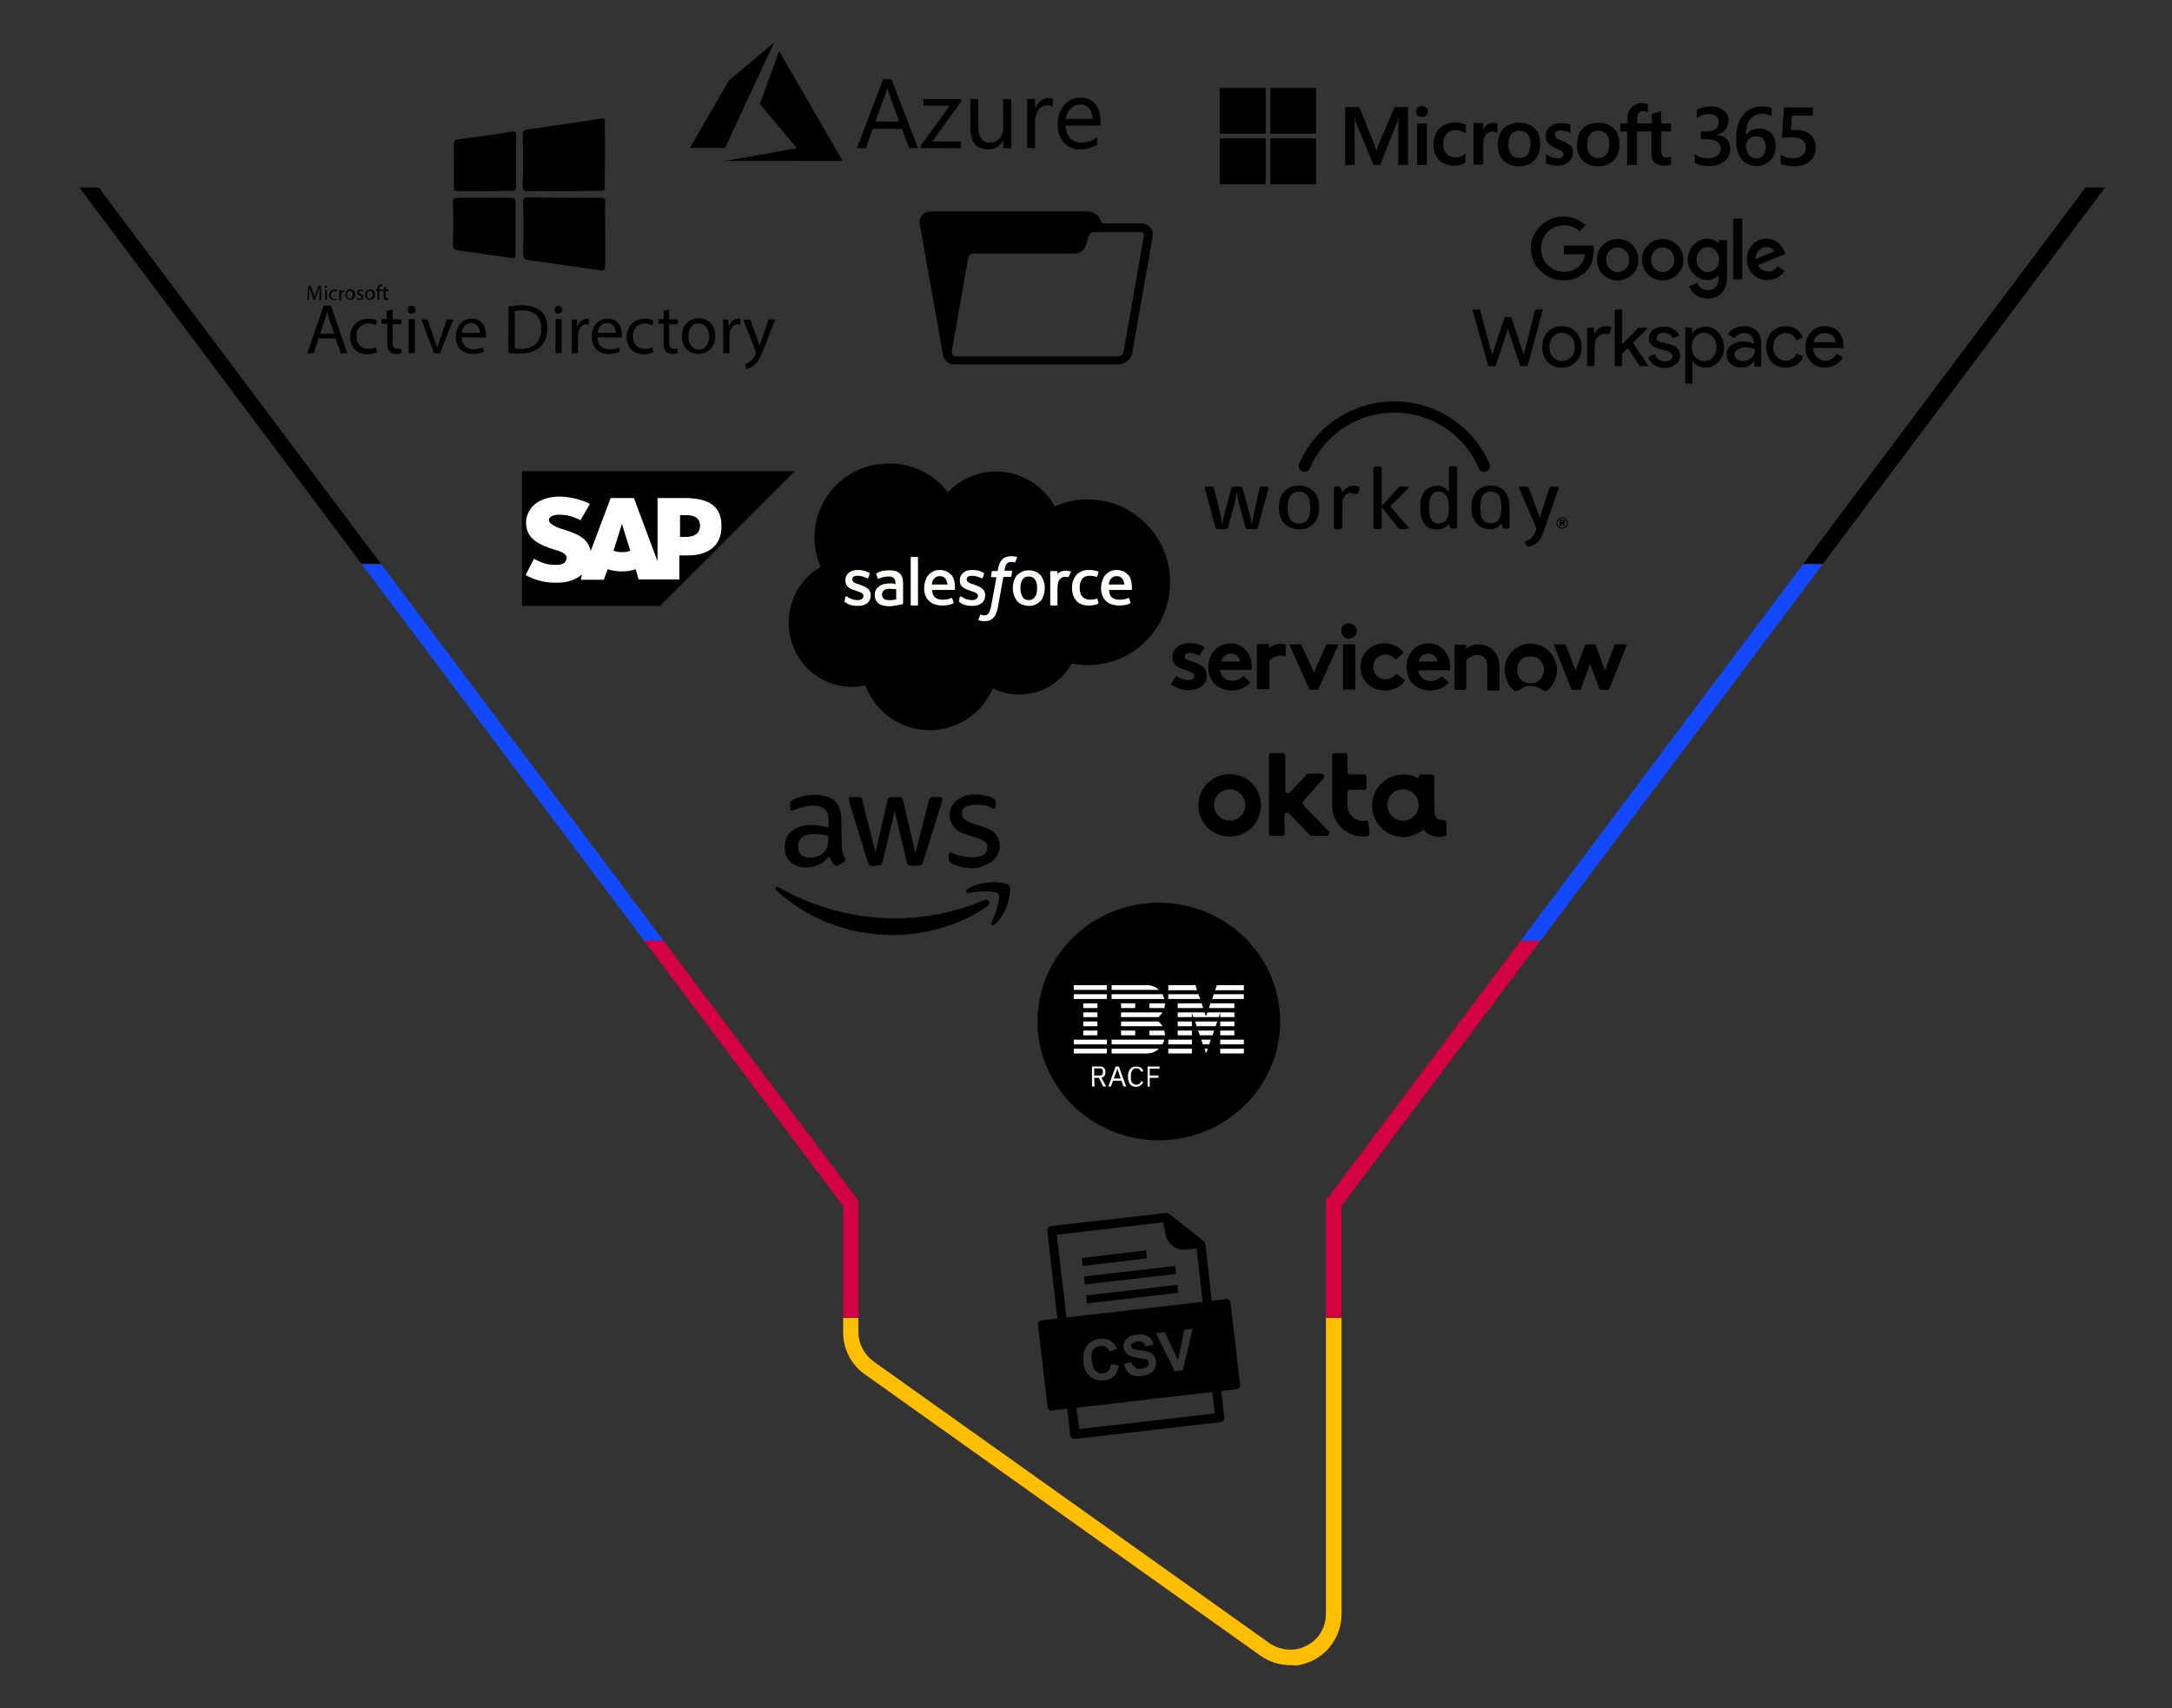 <?xml version="1.0" encoding="UTF-8"?>
<svg xmlns="http://www.w3.org/2000/svg" xmlns:xlink="http://www.w3.org/1999/xlink" version="1.1" id="Calque_1" x="0px" y="0px" viewBox="0 0 597.9 470.3" style="enable-background:new 0 0 597.9 470.3;" xml:space="preserve"><rect x="0" y="0" width="597.9" height="470.3" fill="#333333" stroke="none"/> <style type="text/css"> .st0{fill-rule:evenodd;clip-rule:evenodd;} .st1{fill-rule:evenodd;clip-rule:evenodd;fill:#FFFFFF;} .st2{fill-rule:evenodd;clip-rule:evenodd;fill:#FFFFFC;} .st3{fill:#FFFFFF;} .st4{clip-path:url(#SVGID_00000174564205147885869250000001833215752765655475_);} .st5{fill-rule:evenodd;clip-rule:evenodd;fill:#1249FF;} .st6{fill-rule:evenodd;clip-rule:evenodd;fill:#D30042;} .st7{fill-rule:evenodd;clip-rule:evenodd;fill:#FFBE00;} </style> <g> <g> <g id="Layer_2_00000013898685596570179800000009360567621090898334_" transform="translate(0 -33.561)"> <g id="Layer_1-2_00000050648467197088799470000008163596057045142187_"> <path id="path6_00000173853204017347766630000014545452449295042981_" d="M166.6,98.1v8.8c0,1-0.3,1.2-1.3,1.1 c-6.5-1-13.2-1.9-19.7-2.8c-1.2-0.2-1.6-0.6-1.6-1.9c0.1-4.7,0.1-9.4,0-14.1c0-1,0.3-1.3,1.3-1.3c6.7,0.1,13.4,0.1,20,0.1 c1.1,0,1.3,0.4,1.3,1.4C166.5,92.2,166.6,95.1,166.6,98.1L166.6,98.1z"></path> <path id="path8_00000176034783839053213350000013108419742147330705_" d="M155.4,86.2c-3.3,0-6.6-0.1-10,0c-1,0-1.5-0.2-1.5-1.4 c0.1-4.8,0.1-9.5,0-14.2c0-0.9,0.3-1.2,1.2-1.4c6.8-1,13.6-1.9,20.4-3c1.2-0.2,1,0.6,1,1.3c0,4.2,0.1,8.5,0,12.7 c0,1.6-0.1,3.1,0,4.7c0.1,1-0.3,1.2-1.2,1.2C162,86.1,158.7,86.2,155.4,86.2L155.4,86.2z"></path> <path id="path10_00000181080479566761256560000013085478706190132865_" d="M133.4,88h7.4c0.8,0,1.1,0.3,1.1,1.1v14.7 c0,0.8-0.4,0.9-1.1,0.8c-4.9-0.7-9.9-1.5-14.8-2.1c-1-0.2-1.3-0.5-1.3-1.5c0.1-3.9,0.1-7.8,0-11.8c0-1,0.3-1.2,1.2-1.2 C128.5,88,130.9,88,133.4,88L133.4,88z"></path> <path id="path12_00000173872991052230715630000009142135977079339176_" d="M133.4,86.2h-7.3c-0.9,0-1.2-0.3-1.2-1.3 c0.1-3.8,0.1-7.7,0-11.6c0-0.9,0.3-1.2,1.2-1.4c4.9-0.6,9.9-1.3,14.8-2.1c1.1-0.2,1.2,0.2,1.2,1.1v14c0,1-0.4,1.2-1.3,1.2 C138.3,86.1,135.8,86.2,133.4,86.2L133.4,86.2z"></path> <path id="path14_00000024708309346224533510000014263408150122442172_" d="M88,114.4c0-0.5-0.1-1.2-0.1-1.7h0 c-0.1,0.5-0.3,1-0.5,1.5l-0.7,1.9h-0.4l-0.6-1.8c-0.2-0.5-0.3-1-0.5-1.5c0,0.5,0,1.1-0.1,1.7l-0.1,1.6h-0.4l0.3-3.9h0.6l0.7,1.9 c0.2,0.5,0.3,0.9,0.4,1.3h0c0.1-0.4,0.2-0.8,0.4-1.3l0.7-1.9h0.6l0.2,3.9h-0.6L88,114.4L88,114.4z"></path> <path id="path16_00000018928611783287102370000017856168695141456009_" d="M90,112.5c0,0.2-0.1,0.3-0.3,0.3h0 c-0.2,0-0.3-0.1-0.3-0.3c0-0.2,0.1-0.3,0.3-0.3C89.9,112.2,90,112.4,90,112.5z M89.5,116.1v-2.8H90v2.8H89.5z"></path> <path id="path18_00000147203468327142265020000011585590867529440137_" d="M92.8,116c-0.2,0.1-0.5,0.2-0.8,0.2 c-0.8,0-1.4-0.6-1.4-1.4c0-0.8,0.6-1.5,1.4-1.5h0.1c0.2,0,0.5,0,0.7,0.1l-0.1,0.4c-0.2-0.1-0.4-0.1-0.6-0.1c-0.6,0-1,0.5-1,1.1 c0,0.7,0.4,1.1,1,1.1c0.2,0,0.4,0,0.6-0.1L92.8,116L92.8,116z"></path> <path id="path20_00000106841863909533973160000004872127672943182000_" d="M93.4,114.2c0-0.3,0-0.6,0-0.8h0.5l0,0.6h0 c0.1-0.3,0.4-0.6,0.8-0.6c0,0,0.1,0,0.1,0v0.5c0,0-0.1,0-0.2,0c-0.3,0-0.6,0.3-0.7,0.7c0,0.1,0,0.1,0,0.2v1.5h-0.5L93.4,114.2 L93.4,114.2z"></path> <path id="path22_00000003784319549697379110000003126887381818316682_" d="M97.8,114.7c0,0.7-0.5,1.4-1.3,1.4h-0.1 c-0.7,0-1.3-0.6-1.3-1.4c0-1,0.6-1.5,1.4-1.5C97.2,113.2,97.8,113.8,97.8,114.7z M95.5,114.7c0,0.6,0.3,1.1,0.8,1.1 c0.6,0,0.8-0.5,0.8-1.1c0-0.5-0.2-1.1-0.8-1.1C95.7,113.7,95.5,114.2,95.5,114.7z"></path> <path id="path24_00000008834860159471739960000016437686975625244545_" d="M98.3,115.6c0.2,0.1,0.4,0.2,0.7,0.2 c0.3,0,0.5-0.2,0.5-0.4c0-0.2-0.1-0.3-0.5-0.5c-0.5-0.2-0.7-0.5-0.7-0.8c0-0.5,0.3-0.8,1-0.8c0.2,0,0.5,0.1,0.7,0.2l-0.1,0.3 c-0.2-0.1-0.4-0.2-0.6-0.2c-0.2,0-0.5,0.1-0.5,0.4c0,0.2,0.2,0.3,0.5,0.5c0.5,0.2,0.7,0.4,0.7,0.8c0,0.5-0.4,0.8-1.1,0.8 c-0.3,0-0.5-0.1-0.8-0.2L98.3,115.6L98.3,115.6z"></path> <path id="path26_00000116927820565000965680000012078751684994219943_" d="M103.2,114.7c0,0.7-0.5,1.4-1.3,1.4h-0.1 c-0.7,0-1.3-0.6-1.3-1.4c0-1,0.6-1.5,1.4-1.5C102.6,113.2,103.2,113.8,103.2,114.7z M101,114.7c0,0.6,0.3,1.1,0.8,1.1 s0.8-0.5,0.8-1.1c0-0.5-0.2-1.1-0.8-1.1S101,114.2,101,114.7z"></path> <path id="path28_00000006699511571383554710000001148807124338415765_" d="M103.9,116.1v-2.4h-0.4v-0.4h0.4v-0.1 c0-0.3,0.1-0.7,0.3-1c0.2-0.2,0.4-0.3,0.7-0.3c0.1,0,0.3,0,0.4,0.1l-0.1,0.4c-0.1,0-0.2-0.1-0.3-0.1c-0.4,0-0.5,0.4-0.5,0.8v0.2 h0.7v0.4h-0.7v2.4L103.9,116.1L103.9,116.1z"></path> <path id="path30_00000033353018188647798820000001834320103103677568_" d="M106.2,112.5v0.8h0.7v0.4h-0.7v1.5 c0,0.3,0.1,0.5,0.4,0.5c0.1,0,0.2,0,0.3,0l0,0.4c-0.1,0.1-0.3,0.1-0.5,0.1c-0.2,0-0.4-0.1-0.6-0.2c-0.1-0.2-0.2-0.5-0.2-0.7 v-1.5h-0.4v-0.4h0.4v-0.7L106.2,112.5z"></path> <path id="path32_00000152256468803203887950000003512473313056948143_" d="M87.7,126.7l-1.3,4.1h-1.8l4.5-13.1h2l4.5,13.1h-1.8 l-1.4-4.1L87.7,126.7L87.7,126.7z M92,125.4l-1.3-3.7c-0.3-0.8-0.5-1.6-0.7-2.4H90c-0.2,0.8-0.4,1.6-0.6,2.4l-1.3,3.8L92,125.4 L92,125.4z"></path> <path id="path34_00000091721781671801390170000014898523752851819140_" d="M103.8,130.5c-0.8,0.4-1.8,0.6-2.7,0.6 c-2.8,0-4.7-1.9-4.7-4.8c0-2.8,2-5,5-5c0.8,0,1.6,0.1,2.4,0.5l-0.4,1.3c-0.6-0.3-1.3-0.5-2-0.5c-2.1,0-3.3,1.6-3.3,3.5 c0,2.2,1.4,3.5,3.3,3.5c0.7,0,1.4-0.1,2.1-0.5L103.8,130.5L103.8,130.5z"></path> <path id="path36_00000025444912740844242570000011045779331559399808_" d="M108.1,118.8v2.7h2.4v1.3h-2.4v5 c0,1.2,0.3,1.8,1.3,1.8c0.3,0,0.7,0,1-0.1l0.1,1.3c-0.3,0.2-0.8,0.2-1.5,0.2c-0.7,0-1.4-0.2-1.8-0.7c-0.5-0.6-0.6-1.3-0.6-2.5 v-5.1H105v-1.3h1.4v-2.3L108.1,118.8L108.1,118.8z"></path> <path id="path38_00000093151014775833607280000010254794302465525133_" d="M114.4,118.8c0,0.6-0.4,1-1,1.1h-0.1 c-0.6,0-1-0.4-1-1v-0.1c0-0.6,0.4-1.1,1-1.1h0.1C113.9,117.7,114.4,118.2,114.4,118.8C114.4,118.8,114.4,118.8,114.4,118.8z M112.5,130.8v-9.4h1.7v9.3L112.5,130.8L112.5,130.8z"></path> <path id="path40_00000030447138250762430200000005097271957035469457_" d="M117.7,121.5l1.8,5.3c0.3,0.8,0.6,1.6,0.8,2.4h0.1 c0.2-0.8,0.5-1.6,0.8-2.4l1.8-5.3h1.8l-3.7,9.3h-1.6l-3.5-9.3H117.7z"></path> <path id="path42_00000072282326958095653380000002782295563009825183_" d="M127.1,126.4c0,2.3,1.5,3.3,3.2,3.3 c1.2,0,2-0.2,2.6-0.5l0.3,1.2c-1,0.4-2,0.6-3.1,0.6c-2.9,0-4.6-1.9-4.6-4.7c0-2.8,1.6-5,4.4-5c3.1,0,3.9,2.7,3.9,4.4 c0,0.3,0,0.5-0.1,0.8L127.1,126.4L127.1,126.4L127.1,126.4z M132.1,125.2c0-1.1-0.5-2.7-2.4-2.7c-1.7,0-2.5,1.6-2.6,2.7H132.1 L132.1,125.2z"></path> <path id="path44_00000147187990000102123110000003392664476503669379_" d="M140,117.9c1.2-0.2,2.4-0.3,3.6-0.3 c2.4,0,4.1,0.6,5.3,1.6c1.2,1.1,1.8,2.6,1.8,4.7c0,2.1-0.7,3.9-1.9,5.1c-1.2,1.2-3.2,1.9-5.8,1.9c-1,0-2.1,0-3.1-0.2L140,117.9z M141.7,129.5c0.6,0.1,1.1,0.1,1.7,0.1c3.6,0,5.6-2,5.6-5.6c0-3.1-1.7-5-5.3-5c-0.7,0-1.3,0.1-2,0.2L141.7,129.5z"></path> <path id="path46_00000014595930724190815510000014064906101409334205_" d="M154.8,118.8c0,0.6-0.4,1-1,1.1h-0.1 c-0.6,0-1-0.4-1-1v-0.1c0-0.6,0.4-1.1,1-1.1h0.1C154.3,117.7,154.8,118.2,154.8,118.8C154.8,118.8,154.8,118.8,154.8,118.8z M152.9,130.8v-9.4h1.7v9.3L152.9,130.8L152.9,130.8z"></path> <path id="path48_00000140723057527737614800000014950711778079157942_" d="M157.4,124.4c0-1.1,0-2-0.1-2.9h1.5l0.1,1.8h0.1 c0.5-1.3,1.5-2,2.6-2c0.2,0,0.3,0,0.5,0v1.6c-0.2,0-0.3-0.1-0.6-0.1c-1.2,0-2,0.9-2.3,2.2c-0.1,0.2-0.1,0.5-0.1,0.8v5h-1.7 L157.4,124.4L157.4,124.4z"></path> <path id="path50_00000051371624542873003200000004717896370998531249_" d="M164.5,126.4c0,2.3,1.5,3.3,3.2,3.3 c1.2,0,2-0.2,2.6-0.5l0.3,1.2c-1,0.4-2,0.6-3.1,0.6c-2.9,0-4.6-1.9-4.6-4.7c0-2.8,1.6-5,4.4-5c3.1,0,3.9,2.7,3.9,4.4 c0,0.3,0,0.5-0.1,0.8L164.5,126.4L164.5,126.4L164.5,126.4z M169.5,125.2c0-1.1-0.5-2.7-2.4-2.7c-1.7,0-2.5,1.6-2.6,2.7H169.5z"></path> <path id="path52_00000163770494856024489540000014670611493062475145_" d="M179.9,130.5c-0.8,0.4-1.8,0.6-2.7,0.6 c-2.8,0-4.7-1.9-4.7-4.8c0-2.8,2-5,5-5c0.8,0,1.6,0.1,2.4,0.5l-0.4,1.3c-0.6-0.3-1.3-0.5-2-0.5c-2.1,0-3.3,1.6-3.3,3.5 c0,2.2,1.4,3.5,3.3,3.5c0.7,0,1.4-0.1,2.1-0.5L179.9,130.5L179.9,130.5z"></path> <path id="path54_00000130622683703117110010000015125044485081308814_" d="M184.2,118.8v2.7h2.4v1.3h-2.4v5 c0,1.2,0.3,1.8,1.3,1.8c0.3,0,0.7,0,1-0.1l0.1,1.3c-0.3,0.2-0.8,0.2-1.5,0.2c-0.7,0-1.4-0.2-1.8-0.7c-0.5-0.6-0.6-1.3-0.6-2.5 v-5.1h-1.4v-1.3h1.4v-2.3L184.2,118.8z"></path> <path id="path56_00000151531521697843776090000014373598405237529254_" d="M196.9,126.1c0,3.4-2.5,4.9-4.7,4.9 c-2.5,0-4.5-1.8-4.5-4.9c0-3.1,2.1-4.9,4.7-4.9C195,121.2,196.9,123.1,196.9,126.1z M189.5,126.2c0,1.9,1,3.6,2.8,3.6 c1.9,0,2.9-1.7,2.9-3.6c0-1.6-0.8-3.6-2.9-3.6C190.2,122.5,189.5,124.5,189.5,126.2z"></path> <path id="path58_00000169545337888340731000000011307918014944364953_" d="M199.1,124.4c0-1.1,0-2-0.1-2.9h1.5l0.1,1.8h0.1 c0.5-1.3,1.5-2,2.6-2c0.2,0,0.3,0,0.5,0v1.6c-0.2,0-0.3-0.1-0.6-0.1c-1.2,0-2,0.9-2.3,2.2c-0.1,0.2-0.1,0.5-0.1,0.8v5h-1.7 L199.1,124.4L199.1,124.4z"></path> <path id="path60_00000001624295771798161080000011654348603714810017_" d="M206.5,121.5l2,5.5c0.2,0.6,0.5,1.3,0.6,1.9h0 c0.2-0.6,0.3-1.3,0.6-1.9l1.9-5.5h1.8l-2.6,6.7c-1.2,3.2-2,4.9-3.2,5.9c-0.6,0.5-1.3,0.9-2.1,1.1l-0.4-1.4 c0.6-0.2,1.1-0.5,1.5-0.8c0.6-0.5,1.1-1.2,1.4-1.9c0.1-0.1,0.1-0.3,0.1-0.4c0-0.2-0.1-0.3-0.1-0.5l-3.4-8.6L206.5,121.5 L206.5,121.5z"></path> </g> </g> <g id="layer1_00000029767518831711294990000015070805830397080463_" transform="translate(677.931,-313.854)"> <g id="layer1-1_00000163753260960984785660000014143423467851913361_" transform="matrix(0.04,0,0,0.04,-658.515,317.362)"> <path id="path21_00000001659308124171542050000000169817160001516217_" d="M4748.8,976.5c135-23.9,246.6-43.6,247.9-43.9 l2.3-0.5l-127.5-151.6c-70.1-83.4-127.5-152-127.5-152.4c0-0.7,131.6-363.3,132.4-364.6c0.2-0.4,89.8,154.2,217.2,374.9 c119.2,206.6,217.5,377,218.4,378.6l1.7,2.9l-405.2-0.1l-405.2-0.1L4748.8,976.5z M6302.6,939.8c-61.7-4-97.5-39.1-107.1-104.8 c-2.5-17.5-2.5-17.9-2.8-131.5l-0.2-109.9h27.3h27.3l0.2,106.3c0.2,95.8,0.3,107,1.2,113.8c3.7,27.3,11.1,45.7,23.7,58.9 c10.1,10.6,21.9,16.7,38.2,20c7.7,1.5,29.6,1.6,36.7,0c16.6-3.6,29.8-10.9,41.5-22.6c13.3-13.3,23.2-32.3,28-53.7l1.6-7.2 l0.2-107.2l0.2-107.2h27.9h27.9v168.5v168.5h-27.6h-27.6v-26.7c0-18.2-0.2-26.7-0.6-26.5c-0.3,0.1-1.8,2.3-3.1,4.8 c-9.5,17.3-25.3,33.2-42.7,42.7C6352,937.5,6331.1,941.6,6302.6,939.8L6302.6,939.8z M6928.6,939.5 c-21.8-1.6-44.7-9.1-63.4-20.7c-39.5-24.4-62.9-64.7-69.7-120.1c-2.4-19.2-2.7-44.9-0.7-61.2c4.4-36.4,18.7-72.1,39.1-97.7 c5.2-6.5,17.1-18.4,23.6-23.6c17.7-14.1,38.3-24,60.3-28.8c12.8-2.8,35.3-4.1,48.9-2.8c34.1,3.2,65.4,19.2,86.6,44.5 c21.6,25.7,33.5,61.6,35,105.8c0.2,6.9,0.3,19.1,0.1,27l-0.3,14.4l-119.5,0.1l-119.5,0.1v5.3c0,16.2,3.9,34.7,10.8,50.4 c5.9,13.6,16,28.4,24.3,35.5c17,14.7,37.8,23.5,60.6,25.6c8.4,0.8,30,0,39.6-1.5c27.4-4.2,53.5-15,74.6-30.8 c2.5-1.9,4.8-3.6,5.3-3.9c0.6-0.4,0.8,4.5,0.7,24.9l0,25.4l-5.6,3.5c-23.8,14.7-51.1,24.2-80.1,27.7 C6970.6,939.8,6938.9,940.3,6928.6,939.5L6928.6,939.5z M7032.6,725.6c0-27.2-11.5-57.4-27.7-72.9 c-11.6-11.1-25.6-17.9-42.2-20.5c-7.9-1.2-24.4-0.7-32.7,0.9c-17.5,3.5-32,11.3-44.7,23.8c-13.3,13.2-23.3,29.1-29.6,47.3 c-2.3,6.5-4.9,17.3-5.7,23.3l-0.4,2.8h91.5h91.5L7032.6,725.6L7032.6,725.6z M5412.1,931c0.1-0.4,40.7-107,90.1-236.8 l89.9-236.1h28.9h28.9l2.4,6.1c7.3,18.8,180,467,180,467.2c0,0.2-13.8,0.3-30.7,0.3l-30.7,0l-24.9-66.2l-24.9-66.2h-100.2 h-100.2l-0.9,2.2c-0.5,1.2-11.1,31-23.6,66.2l-22.8,64l-30.8,0C5418.2,931.8,5411.9,931.6,5412.1,931L5412.1,931z M5702.7,748.7 c0-0.1-16.7-45.5-37.2-100.9c-38.3-103.6-40.4-109.8-43.5-126.5c-1.4-7.8-2.1-8-3-0.9c-0.6,5.1-3.2,16.5-5.2,22.8 c-1,3.1-18.2,50.5-38.3,105.2c-20.1,54.7-36.5,99.7-36.5,100c0,0.3,36.8,0.5,81.8,0.5C5665.9,748.9,5702.7,748.8,5702.7,748.7z M5850.8,923.2v-8.6l99.8-137.2l99.8-137.2l-90.4-0.3l-90.4-0.3l-0.2-22.9l-0.2-22.9h130.7h130.7v7.7v7.7l-99.8,138 c-54.9,75.9-99.8,138.1-99.8,138.3c0,0.2,44.4,0.3,98.6,0.3h98.6v23.1v23.1h-138.8h-138.8L5850.8,923.2L5850.8,923.2z M6583.3,931.4c-0.2-0.2-0.4-76.3-0.4-169.1V593.6h27.3h27.3v34.8c0,19.1,0.2,34.8,0.5,34.8c0.3,0,1.6-3.1,3-7 c6.1-17.5,16.8-33.9,30.5-46.9c12.3-11.7,26.5-18.7,43.1-21.4c4.7-0.8,8.6-0.9,18-0.7c11.7,0.3,17.9,1.2,25,3.5l2.2,0.7v28.3 v28.3l-6.4-3.2c-11.4-5.7-22.6-8-36.1-7.3c-8.8,0.5-14.6,1.6-21.6,4.2c-14.5,5.4-26.2,15-34.4,28.1 c-11.9,18.9-20.3,43.3-22.8,65.6c-0.4,4-0.7,36.7-0.8,101.1l-0.2,95.2h-26.9C6595.8,931.8,6583.5,931.6,6583.3,931.4z M4262.6,930.2c0-0.2,60.1-104.5,133.5-231.7l133.5-231.3l155.6-130.6c85.6-71.8,155.8-130.6,156.1-130.7 c0.3-0.1-0.8,2.7-2.5,6.3c-1.7,3.6-77.7,166.6-168.9,362.3l-165.9,355.8l-120.6,0.1C4316.8,930.5,4262.6,930.4,4262.6,930.2z"></path> </g> </g> <g id="g971_00000064326182855549310240000008505037184916808594_"> <g id="g949_00000061455750584126859030000007984969334949659018_"> <g id="g904_00000112590271199038425240000002555138033538255251_"> <rect id="rect20_00000041273564480530207460000002652451609532280465_" x="335.8" y="24.2" width="12.6" height="12.6"></rect> <rect id="rect22_00000005962054368754714850000001712322736831779244_" x="349.7" y="24.2" width="12.6" height="12.6"></rect> <rect id="rect24_00000031201251386325297420000015408726078404748469_" x="335.8" y="38.1" width="12.6" height="12.6"></rect> <rect id="rect26_00000131360475201368798790000005704559757188382386_" x="349.7" y="38.1" width="12.6" height="12.6"></rect> </g> <g id="g927_00000052067104305521605290000013752340083434553774_"> <path id="path2_00000136411330871685488110000012825361373342331019_" d="M379.6,39.5l-0.7,2.1h0c-0.1-0.5-0.4-1.2-0.7-2.1 l-4-10h-3.9v15.9h2.6v-9.8c0-0.6,0-1.3,0-2.2c0-0.4-0.1-0.8-0.1-1h0.1c0.1,0.6,0.3,1.1,0.4,1.4l4.8,11.6h1.8l4.7-11.7 c0.1-0.3,0.2-0.8,0.3-1.3h0.1c-0.1,1.2-0.1,2.2-0.1,2.9v10.1h2.7V29.5h-3.7L379.6,39.5z"></path> <rect id="rect4_00000050625505794009657260000016897391230532635323_" x="390.1" y="34" width="2.7" height="11.4"></rect> <path id="path6_00000040547427635943285530000014372727488626058937_" d="M391.4,29.2c-0.4,0-0.8,0.1-1.1,0.4s-0.5,0.7-0.5,1.1 c0,0.4,0.2,0.8,0.5,1.1c0.3,0.3,0.7,0.4,1.1,0.4c0.4,0,0.8-0.1,1.2-0.4c0.3-0.3,0.5-0.7,0.5-1.1c0-0.4-0.2-0.8-0.5-1.1 C392.3,29.4,391.9,29.2,391.4,29.2"></path> <path id="path8_00000055704420357499301810000015160062714930818697_" d="M402.2,33.9c-0.5-0.1-1-0.2-1.5-0.2 c-1.2,0-2.3,0.3-3.3,0.8c-0.9,0.5-1.7,1.3-2.1,2.2c-0.5,0.9-0.7,2-0.7,3.3c0,1.1,0.2,2.1,0.7,2.9c0.5,0.9,1.1,1.6,2,2 c0.9,0.5,1.8,0.7,2.9,0.7c1.3,0,2.4-0.3,3.2-0.8l0,0v-2.5l-0.1,0.1c-0.4,0.3-0.8,0.5-1.3,0.7s-0.9,0.2-1.3,0.2 c-1.1,0-1.9-0.3-2.5-1c-0.6-0.6-0.9-1.6-0.9-2.7c0-1.2,0.3-2.1,1-2.8c0.6-0.7,1.5-1,2.5-1c0.9,0,1.7,0.3,2.6,0.9l0.1,0.1v-2.6 l0,0C403.2,34.2,402.7,34,402.2,33.9"></path> <path id="path10_00000042726535347841947390000008479597431993728165_" d="M411.1,33.8c-0.7,0-1.3,0.2-1.8,0.6 c-0.5,0.4-0.8,0.9-1,1.5h0v-2h-2.7v11.4h2.7v-5.8c0-1,0.2-1.8,0.7-2.4c0.4-0.6,1-0.9,1.7-0.9c0.2,0,0.5,0,0.8,0.1 c0.3,0.1,0.5,0.2,0.6,0.2l0.1,0.1V34l0,0C411.8,33.9,411.5,33.8,411.1,33.8"></path> <path id="path12_00000143582426210865487440000012041673193234545337_" d="M418.3,33.8c-1.9,0-3.4,0.5-4.4,1.6 c-1.1,1.1-1.6,2.6-1.6,4.5c0,1.8,0.5,3.2,1.6,4.3c1,1,2.5,1.6,4.2,1.6c1.8,0,3.3-0.6,4.3-1.7c1.1-1.1,1.6-2.6,1.6-4.4 c0-1.8-0.5-3.3-1.5-4.3C421.5,34.3,420.1,33.8,418.3,33.8 M420.5,42.5c-0.5,0.6-1.3,1-2.2,1s-1.8-0.3-2.3-1 c-0.5-0.6-0.8-1.6-0.8-2.7c0-1.2,0.3-2.2,0.8-2.8c0.5-0.7,1.3-1,2.3-1c0.9,0,1.7,0.3,2.2,0.9c0.5,0.6,0.8,1.6,0.8,2.8 C421.2,41,421,41.9,420.5,42.5"></path> <path id="path14_00000093868433131400305870000014465928396623886762_" d="M429.9,38.7c-0.8-0.3-1.4-0.6-1.6-0.8 c-0.2-0.2-0.3-0.5-0.3-0.9c0-0.3,0.1-0.6,0.4-0.8s0.7-0.3,1.2-0.3c0.5,0,0.9,0.1,1.4,0.2c0.5,0.1,0.9,0.3,1.2,0.6l0.1,0.1v-2.5 l0,0c-0.3-0.1-0.7-0.2-1.2-0.3c-0.5-0.1-0.9-0.1-1.3-0.1c-1.3,0-2.3,0.3-3.1,1c-0.8,0.6-1.2,1.5-1.2,2.5c0,0.5,0.1,1,0.3,1.4 c0.2,0.4,0.4,0.8,0.8,1.1c0.4,0.3,0.9,0.6,1.6,0.9c0.6,0.3,1.1,0.5,1.4,0.6c0.3,0.2,0.5,0.3,0.6,0.5c0.1,0.2,0.2,0.4,0.2,0.6 c0,0.8-0.6,1.1-1.7,1.1c-0.4,0-0.9-0.1-1.5-0.3c-0.5-0.2-1.1-0.4-1.5-0.8l-0.1-0.1v2.6l0,0c0.4,0.2,0.9,0.3,1.4,0.4 c0.6,0.1,1.1,0.2,1.5,0.2c1.4,0,2.5-0.3,3.3-1c0.8-0.7,1.2-1.5,1.2-2.6c0-0.8-0.2-1.4-0.7-2C431.8,39.7,431,39.2,429.9,38.7"></path> <path id="path16_00000005962402784006748520000011971153579614227389_" d="M440.1,33.8c-1.9,0-3.4,0.5-4.4,1.6 c-1.1,1.1-1.6,2.6-1.6,4.5c0,1.8,0.5,3.2,1.6,4.3c1,1,2.5,1.6,4.2,1.6c1.8,0,3.3-0.6,4.3-1.7c1.1-1.1,1.6-2.6,1.6-4.4 c0-1.8-0.5-3.3-1.5-4.3C443.2,34.3,441.8,33.8,440.1,33.8 M442.2,42.5c-0.5,0.6-1.3,1-2.2,1s-1.8-0.3-2.3-1 c-0.5-0.6-0.8-1.6-0.8-2.7c0-1.2,0.3-2.2,0.8-2.8c0.5-0.7,1.3-1,2.3-1c0.9,0,1.7,0.3,2.2,0.9c0.5,0.6,0.8,1.6,0.8,2.8 C443,41,442.7,41.9,442.2,42.5"></path> <path id="path18_00000025417988777962472140000002727062440036345278_" d="M460,36.2V34h-2.7v-3.4l-0.1,0l-2.5,0.8l0,0V34h-4 v-1.4c0-0.7,0.1-1.2,0.4-1.5c0.3-0.3,0.7-0.5,1.2-0.5c0.4,0,0.8,0.1,1.2,0.3l0.1,0v-2.3l0,0c-0.4-0.1-0.9-0.2-1.5-0.2 c-0.8,0-1.5,0.2-2.1,0.5c-0.6,0.3-1.1,0.8-1.5,1.5s-0.5,1.3-0.5,2.1V34H446v2.2h1.9v9.2h2.7v-9.2h4v5.8c0,2.4,1.1,3.6,3.4,3.6 c0.4,0,0.8,0,1.2-0.1c0.4-0.1,0.7-0.2,0.8-0.3l0,0v-2.2l-0.1,0.1c-0.1,0.1-0.3,0.2-0.5,0.2c-0.2,0.1-0.4,0.1-0.5,0.1 c-0.5,0-0.9-0.1-1.2-0.4c-0.2-0.3-0.4-0.8-0.4-1.5v-5.4C457.3,36.2,460,36.2,460,36.2z"></path> </g> </g> <g id="g932_00000103972005527577004960000016103335783590299051_"> <path id="path876_00000003806387543562108070000007364393098837629331_" d="M466.5,44.8v-2.4c1.1,0.8,2.2,1.2,3.6,1.2 c1.1,0,1.9-0.2,2.6-0.7c0.6-0.5,1-1.1,1-1.9c0-1.8-1.4-2.7-4.2-2.7h-1.3v-2.1h1.2c2.5,0,3.7-0.8,3.7-2.5c0-1.6-1-2.3-2.9-2.3 c-1.1,0-2.1,0.4-3.1,1.1v-2.3c1.1-0.6,2.4-0.9,3.9-0.9c1.4,0,2.6,0.4,3.5,1.1c0.9,0.7,1.3,1.6,1.3,2.7c0,2.1-1.1,3.4-3.3,4v0 c1.2,0.1,2.1,0.5,2.8,1.2c0.7,0.7,1,1.5,1,2.6c0,1.4-0.5,2.6-1.6,3.5c-1.1,0.9-2.5,1.3-4.3,1.3 C468.7,45.7,467.5,45.4,466.5,44.8L466.5,44.8z"></path> <path id="path878_00000172429455379639301180000007191466750170593682_" d="M488.8,40.3c0,0.8-0.1,1.5-0.4,2.2 c-0.3,0.7-0.6,1.2-1.1,1.7c-0.5,0.5-1,0.8-1.7,1.1c-0.6,0.3-1.4,0.4-2.1,0.4c-0.8,0-1.6-0.2-2.3-0.5c-0.7-0.3-1.3-0.8-1.8-1.4 c-0.5-0.6-0.9-1.4-1.1-2.3c-0.3-0.9-0.4-2-0.4-3.2c0-1.5,0.2-2.8,0.5-3.9c0.4-1.1,0.9-2.1,1.5-2.8c0.6-0.8,1.4-1.4,2.2-1.7 s1.8-0.6,2.7-0.6c0.6,0,1.2,0,1.7,0.1c0.5,0.1,0.9,0.2,1.2,0.3v2.3c-0.4-0.2-0.8-0.4-1.2-0.5c-0.4-0.1-0.9-0.2-1.5-0.2 c-0.6,0-1.2,0.1-1.8,0.4c-0.5,0.2-1,0.6-1.4,1.1c-0.4,0.5-0.7,1.1-0.9,1.8c-0.2,0.7-0.3,1.5-0.3,2.5h0.1 c0.3-0.5,0.8-0.9,1.4-1.2c0.6-0.3,1.3-0.5,2.1-0.5c0.7,0,1.4,0.1,1.9,0.3c0.6,0.2,1.1,0.5,1.5,1c0.4,0.4,0.7,0.9,0.9,1.5 C488.7,38.9,488.8,39.6,488.8,40.3L488.8,40.3z M486.1,40.5c0-0.5-0.1-0.9-0.2-1.2c-0.1-0.4-0.3-0.7-0.5-1 c-0.2-0.3-0.5-0.5-0.8-0.6c-0.3-0.1-0.7-0.2-1.2-0.2s-0.9,0.1-1.2,0.2c-0.3,0.2-0.6,0.4-0.9,0.6c-0.2,0.3-0.4,0.6-0.5,0.9 c-0.1,0.3-0.2,0.7-0.2,1c0,0.4,0.1,0.8,0.2,1.2c0.1,0.4,0.3,0.7,0.5,1.1c0.2,0.3,0.5,0.6,0.9,0.8c0.4,0.2,0.8,0.3,1.3,0.3 c0.4,0,0.8-0.1,1.1-0.2c0.3-0.2,0.6-0.4,0.8-0.6c0.2-0.3,0.4-0.6,0.5-1C486.1,41.4,486.1,41,486.1,40.5L486.1,40.5z"></path> <path id="path880_00000134954873880988852780000008029843223922214038_" d="M490.2,45.1v-2.5c1.1,0.7,2.1,1,3.2,1s2-0.3,2.7-0.8 c0.7-0.6,1-1.3,1-2.2c0-0.9-0.3-1.6-1-2.1c-0.7-0.5-1.7-0.7-2.9-0.7c-0.4,0-1.3,0-2.7,0.1l0.6-8.3h8v2.2h-5.8l-0.3,4 c0.5,0,1,0,1.4,0c1.7,0,3.1,0.4,4,1.3c0.9,0.9,1.4,2,1.4,3.5c0,1.6-0.5,2.8-1.6,3.8c-1.1,0.9-2.5,1.4-4.4,1.4 C492.2,45.7,491,45.5,490.2,45.1L490.2,45.1z"></path> </g> </g> <g> <path class="st0" d="M143.8,166.8h37.9l37.1-37.1h-75.1V166.8"></path> <path class="st1" d="M188.4,137.1h-7.4l0,17.4l-6.5-17.4h-6.4l-5.5,14.6c-0.6-3.7-4.4-5-7.4-5.9c-2-0.6-4.1-1.6-4.1-2.6 c0-0.9,1.1-1.6,3.3-1.5c1.5,0.1,2.8,0.2,5.4,1.5l2.6-4.5c-2.4-1.2-5.7-2-8.4-2h0c-3.1,0-5.8,1-7.4,2.7c-1.1,1.2-1.7,2.7-1.8,4.3 c0,2.3,0.8,3.9,2.5,5.2c1.5,1.1,3.4,1.8,5,2.3c2.1,0.6,3.7,1.2,3.7,2.4c0,0.4-0.2,0.8-0.5,1.2c-0.5,0.5-1.3,0.7-2.4,0.7 c-2.1,0-3.6-0.3-6.1-1.7l-2.3,4.5c2.5,1.4,5.1,2.1,8.1,2.1l0.7,0c2.6,0,4.7-0.7,6.4-2c0.1-0.1,0.2-0.2,0.3-0.2l-0.3,1.4l6.3,0 l1.1-2.9c1.2,0.4,2.5,0.6,3.9,0.6c1.4,0,2.7-0.2,3.8-0.6l0.8,2.8l11.2,0l0-6.6h2.4c5.8,0,9.2-2.9,9.2-7.9 C198.7,139.5,195.4,137.1,188.4,137.1L188.4,137.1z M171.3,152c-0.9,0-1.7-0.1-2.4-0.4l2.3-7.4h0l2.3,7.4 C172.9,151.9,172.1,152,171.3,152L171.3,152z M188.8,147.8h-1.6v-6h1.6c2.2,0,3.9,0.7,3.9,2.9C192.7,147,191,147.8,188.8,147.8"></path> </g> <g> <path class="st0" d="M260.9,135.5c3.4-3.5,8.1-5.7,13.3-5.7c6.9,0,13,3.9,16.2,9.6c2.9-1.3,6-2,9.1-1.9 c12.5,0,22.6,10.2,22.6,22.8c0,12.6-10.1,22.8-22.6,22.8c-1.5,0-3-0.2-4.5-0.4c-2.8,5.1-8.3,8.5-14.4,8.5c-2.5,0-5-0.6-7.3-1.7 c-2.9,6.8-9.6,11.5-17.4,11.5c-8.1,0-15-5.1-17.7-12.3c-1.2,0.2-2.4,0.4-3.6,0.4c-9.7,0-17.5-7.9-17.5-17.7 c0-6.6,3.5-12.3,8.8-15.3c-1.1-2.6-1.7-5.3-1.7-8.1c0-11.3,9.1-20.4,20.4-20.4C251.3,127.5,257.2,130.6,260.9,135.5"></path> <path class="st2" d="M232.5,165.5c-0.1,0.2,0,0.2,0,0.2c0.2,0.1,0.4,0.2,0.6,0.4c1.1,0.6,2.1,0.7,3.1,0.7c2.2,0,3.5-1.1,3.5-3v0 c0-1.7-1.5-2.3-2.9-2.8l-0.2-0.1c-1.1-0.3-2-0.6-2-1.4v0c0-0.6,0.5-1,1.4-1c0.9,0,2,0.3,2.7,0.7c0,0,0.2,0.1,0.3-0.1 c0-0.1,0.4-1.1,0.4-1.2c0-0.1,0-0.2-0.1-0.2c-0.8-0.5-1.9-0.8-3.1-0.8h-0.2c-2,0-3.3,1.2-3.3,2.9v0c0,1.8,1.5,2.4,2.9,2.8 l0.2,0.1c1,0.3,1.9,0.6,1.9,1.3v0c0,0.7-0.6,1.2-1.5,1.2c-0.4,0-1.5,0-2.8-0.8c-0.1-0.1-0.2-0.2-0.4-0.2c-0.1,0-0.2-0.1-0.3,0.1 L232.5,165.5 M264,165.5c-0.1,0.2,0,0.2,0,0.2c0.2,0.1,0.4,0.2,0.6,0.4c1.1,0.6,2.1,0.7,3.1,0.7c2.2,0,3.5-1.1,3.5-3v0 c0-1.7-1.5-2.3-2.9-2.8l-0.2-0.1c-1.1-0.3-2-0.6-2-1.4v0c0-0.6,0.5-1,1.4-1c0.9,0,2,0.3,2.7,0.7c0,0,0.2,0.1,0.3-0.1 c0-0.1,0.4-1.1,0.4-1.2c0-0.1,0-0.2-0.1-0.2c-0.8-0.5-1.9-0.8-3.1-0.8h-0.2c-2,0-3.3,1.2-3.3,2.9v0c0,1.8,1.5,2.4,2.9,2.8 l0.2,0.1c1,0.3,1.9,0.6,1.9,1.3v0c0,0.7-0.6,1.2-1.5,1.2c-0.4,0-1.5,0-2.8-0.8c-0.1-0.1-0.2-0.1-0.4-0.2c0,0-0.2-0.1-0.3,0.1 L264,165.5 M285.5,161.9c0,1-0.2,1.9-0.6,2.4c-0.4,0.6-1,0.9-1.7,0.9c-0.8,0-1.4-0.3-1.7-0.9c-0.4-0.6-0.6-1.4-0.6-2.4 c0-1,0.2-1.9,0.6-2.4c0.4-0.6,0.9-0.8,1.7-0.8c0.8,0,1.4,0.3,1.7,0.8C285.3,160.1,285.5,160.9,285.5,161.9 M287.3,160 c-0.2-0.6-0.5-1.1-0.8-1.6c-0.4-0.4-0.8-0.8-1.4-1c-0.5-0.3-1.2-0.4-1.9-0.4c-0.7,0-1.4,0.1-1.9,0.4c-0.5,0.3-1,0.6-1.4,1 c-0.4,0.4-0.6,1-0.8,1.6c-0.2,0.6-0.3,1.2-0.3,1.9s0.1,1.3,0.3,1.9c0.2,0.6,0.5,1.1,0.8,1.6c0.4,0.4,0.8,0.8,1.4,1 c0.6,0.2,1.2,0.4,1.9,0.4s1.4-0.1,1.9-0.4c0.5-0.2,1-0.6,1.4-1c0.4-0.4,0.6-1,0.8-1.6s0.3-1.2,0.3-1.9S287.5,160.6,287.3,160 M302.1,164.9c-0.1-0.2-0.2-0.1-0.2-0.1c-0.3,0.1-0.5,0.2-0.8,0.2c-0.3,0-0.6,0.1-1,0.1c-0.9,0-1.6-0.3-2.1-0.8 c-0.5-0.5-0.8-1.3-0.8-2.5c0-1,0.2-1.8,0.7-2.4c0.4-0.6,1.1-0.9,2-0.9c0.7,0,1.3,0.1,1.9,0.3c0,0,0.1,0.1,0.2-0.1 c0.2-0.4,0.3-0.7,0.4-1.2c0-0.1-0.1-0.2-0.1-0.2c-0.2-0.1-0.8-0.2-1.2-0.3c-0.4-0.1-0.8-0.1-1.4-0.1c-0.8,0-1.4,0.1-2,0.4 c-0.6,0.3-1.1,0.6-1.4,1c-0.4,0.4-0.7,1-0.9,1.6c-0.2,0.6-0.3,1.2-0.3,1.9c0,1.5,0.4,2.7,1.2,3.6c0.8,0.9,2,1.3,3.5,1.3 c0.9,0,1.9-0.2,2.5-0.5c0,0,0.1-0.1,0.1-0.2L302.1,164.9 M305.2,160.9c0.1-0.6,0.2-1.1,0.5-1.4c0.4-0.6,0.9-0.9,1.7-0.9 c0.8,0,1.3,0.3,1.7,0.9c0.2,0.4,0.4,0.9,0.4,1.4H305.2L305.2,160.9z M311.3,159.6c-0.2-0.6-0.5-1.2-0.8-1.4 c-0.4-0.4-0.8-0.7-1.2-0.9c-0.6-0.2-1.1-0.4-1.7-0.4c-0.8,0-1.5,0.1-2,0.4c-0.6,0.3-1,0.6-1.4,1.1c-0.4,0.4-0.6,1-0.8,1.6 c-0.2,0.6-0.3,1.3-0.3,1.9c0,0.7,0.1,1.4,0.3,1.9c0.2,0.6,0.5,1.1,0.9,1.5c0.4,0.4,0.9,0.8,1.5,1c0.6,0.2,1.4,0.4,2.2,0.4 c1.8,0,2.7-0.4,3.1-0.6c0.1,0,0.1-0.1,0.1-0.3l-0.4-1.1c-0.1-0.2-0.2-0.1-0.2-0.1c-0.4,0.2-1.1,0.5-2.5,0.5 c-0.9,0-1.6-0.3-2.1-0.7c-0.4-0.4-0.7-1.1-0.7-2l6.1,0c0,0,0.2,0,0.2-0.2C311.5,162.2,311.7,161,311.3,159.6L311.3,159.6z M256.5,160.9c0.1-0.6,0.2-1.1,0.5-1.4c0.4-0.6,0.9-0.9,1.7-0.9c0.8,0,1.3,0.3,1.7,0.9c0.2,0.4,0.4,0.9,0.4,1.4H256.5 L256.5,160.9z M262.6,159.6c-0.2-0.6-0.5-1.2-0.8-1.4c-0.4-0.4-0.8-0.7-1.2-0.9c-0.6-0.2-1.1-0.4-1.7-0.4c-0.8,0-1.5,0.1-2,0.4 c-0.6,0.3-1,0.6-1.4,1.1c-0.4,0.4-0.6,1-0.8,1.6c-0.2,0.6-0.3,1.3-0.3,1.9c0,0.7,0.1,1.4,0.3,1.9c0.2,0.6,0.5,1.1,0.9,1.5 c0.4,0.4,0.9,0.8,1.5,1c0.6,0.2,1.4,0.4,2.2,0.4c1.8,0,2.7-0.4,3.1-0.6c0.1,0,0.1-0.1,0.1-0.3l-0.4-1.1c-0.1-0.2-0.2-0.1-0.2-0.1 c-0.4,0.2-1.1,0.5-2.5,0.5c-0.9,0-1.6-0.3-2.1-0.7c-0.4-0.4-0.7-1.1-0.7-2l6.1,0c0,0,0.2,0,0.2-0.2 C262.8,162.2,263,161,262.6,159.6L262.6,159.6z M243.4,164.9c-0.2-0.2-0.3-0.2-0.4-0.4c-0.1-0.2-0.2-0.5-0.2-0.8 c0-0.5,0.2-0.9,0.5-1.2c0,0,0.5-0.5,1.8-0.4c0.6,0,1.1,0.1,1.6,0.1v2.8l0,0c0,0-0.8,0.2-1.6,0.2 C243.9,165.3,243.4,164.9,243.4,164.9L243.4,164.9z M245.8,160.6c-0.2,0-0.6,0-1,0c-0.5,0-1,0.1-1.5,0.2 c-0.5,0.1-0.9,0.3-1.3,0.6c-0.4,0.3-0.7,0.6-0.9,1s-0.3,0.9-0.3,1.4c0,0.5,0.1,1,0.3,1.4c0.2,0.4,0.5,0.7,0.8,1 c0.3,0.2,0.8,0.4,1.2,0.5c0.5,0.1,1,0.2,1.6,0.2c0.6,0,1.2-0.1,1.9-0.2c0.5-0.1,1-0.2,1.5-0.3c0.2,0,0.4-0.1,0.4-0.1 c0.1,0,0.1-0.2,0.1-0.2l0-5.6c0-1.2-0.3-2.1-1-2.7c-0.6-0.6-1.6-0.8-2.8-0.8c-0.5,0-1.2,0.1-1.6,0.1c0,0-1.3,0.3-1.9,0.7 c0,0-0.1,0.1-0.1,0.2l0.4,1.2c0.1,0.1,0.2,0.1,0.2,0.1s0,0,0.1,0c1.2-0.6,2.6-0.6,2.6-0.6c0.7,0,1.2,0.1,1.5,0.4 c0.3,0.3,0.5,0.6,0.5,1.5v0.3C246.3,160.7,245.8,160.6,245.8,160.6L245.8,160.6z M294.8,157.5c0-0.1,0-0.2-0.1-0.2h0 c-0.1,0-0.6-0.1-1-0.2c-0.8,0-1.2,0.1-1.6,0.2c-0.4,0.2-0.8,0.4-1,0.8v-0.7c0-0.1-0.1-0.2-0.2-0.2h-1.6c-0.1,0-0.2,0.1-0.2,0.2 v9.1c0,0.1,0.1,0.2,0.2,0.2h1.6c0.1,0,0.2-0.1,0.2-0.2v-4.6c0-0.6,0.1-1.2,0.2-1.6s0.3-0.7,0.5-0.9c0.2-0.2,0.5-0.4,0.7-0.5 c0.3-0.1,0.5-0.1,0.8-0.1c0.3,0,0.7,0.1,0.7,0.1c0.1,0,0.2-0.1,0.2-0.2C294.4,158.4,294.7,157.6,294.8,157.5"></path> <path class="st2" d="M279.9,153.3c-0.2-0.1-0.4-0.1-0.6-0.1c-0.3,0-0.5-0.1-0.8-0.1c-1.1,0-2,0.3-2.6,0.9c-0.6,0.6-1,1.5-1.2,2.8 l-0.1,0.4h-1.4c0,0-0.2,0-0.2,0.2l-0.2,1.3c0,0.1,0,0.2,0.2,0.2h1.3l-1.4,7.6c-0.1,0.6-0.2,1.1-0.4,1.5c-0.1,0.4-0.3,0.7-0.4,0.9 c-0.2,0.2-0.3,0.3-0.6,0.4c-0.2,0.1-0.5,0.1-0.7,0.1c-0.1,0-0.3,0-0.5-0.1c-0.1,0-0.2-0.1-0.3-0.1c0,0-0.2-0.1-0.2,0.1 c0,0.1-0.4,1.1-0.5,1.2c0,0.1,0,0.2,0.1,0.2c0.2,0.1,0.3,0.1,0.6,0.2c0.3,0.1,0.6,0.1,0.9,0.1c0.6,0,1.1-0.1,1.5-0.2 c0.4-0.2,0.8-0.4,1.1-0.8c0.4-0.4,0.6-0.8,0.8-1.4c0.2-0.6,0.4-1.2,0.5-2l1.4-7.8h2c0,0,0.2,0,0.2-0.2l0.2-1.3 c0-0.1,0-0.2-0.2-0.2h-1.9c0,0,0.1-0.7,0.3-1.4c0.1-0.3,0.3-0.5,0.4-0.6c0.1-0.1,0.3-0.3,0.5-0.3c0.2-0.1,0.4-0.1,0.7-0.1 c0.2,0,0.4,0,0.5,0c0.2,0,0.3,0.1,0.3,0.1c0.2,0.1,0.2,0,0.3-0.1l0.5-1.3C280,153.4,279.9,153.3,279.9,153.3 M252.7,166.5 c0,0.1-0.1,0.2-0.2,0.2h-1.6c-0.1,0-0.2-0.1-0.2-0.2v-13c0-0.1,0.1-0.2,0.2-0.2h1.6c0.1,0,0.2,0.1,0.2,0.2V166.5"></path> </g> <g id="g10_00000018943655079868085940000016178288999591693698_" transform="matrix(1.333,0,0,-1.333,0,53.373)"> <g id="g12_00000166671959347919079800000006191490721067153025_" transform="scale(0.1)"> <path id="path14_00000060019311482696572290000013282887210339762854_" d="M2871.8-428.6c26.8,0.9,53.8-3.1,79.1-12.1 c38-13.4,72-37.8,96.9-69.5c10.9-13.9,20.1-29.2,27.3-45.4c1.3-2.7,2.3-5.7,1.6-8.7c-0.8-5-5.2-9.2-10.3-9.7 c-5.3-0.8-10.7,2.5-12.6,7.5c-14.3,33.6-38.7,62.8-69.1,83c-18.8,12.6-39.9,21.7-61.9,26.8c-28.4,6.6-58.3,6.6-86.7,0 c-40.6-9.3-77.7-32.6-103.9-64.9c-11.1-13.6-20.3-28.8-27.2-44.9c-1.5-3.8-4.9-6.7-8.9-7.4c-3.9-0.7-8.1,0.6-10.8,3.5 c-3.2,3.2-4.2,8.3-2.6,12.5c19,45,54.2,82.8,97.6,105.2C2808.4-437.9,2839.9-429.6,2871.8-428.6L2871.8-428.6"></path> <path id="path16_00000065048179391002173860000003439523181481567166_" d="M2836.3-567c-0.2,2.3,2.1,4.1,4.2,4.1 c2.8,0.1,5.7,0.1,8.5,0c2-0.1,4.3-1.4,4.3-3.6c0.1-26.1-0.1-52.3,0.1-78.4c10.6,11.8,21.3,23.5,31.9,35.2c2.1,2.1,3.7,5.2,7,5.5 c4.4,0.2,8.8,0.1,13.2,0.1c1.7,0.2,3.6-1.4,3-3.2c-0.7-1.4-2-2.4-3-3.5c-11.5-11.5-23-22.9-34.5-34.5c11-12.6,21.9-25.3,32.9-38 c1.4-1.8,3.2-3.3,4.4-5.3c0.9-1.6-0.6-3.4-2.2-3.5c-3.7-0.2-7.3,0-11-0.1c-1.9,0-4-0.2-5.7,0.7c-1.8,1-2.9,2.9-4.2,4.5 c-10.6,13.4-21.1,26.8-31.8,40.1c-0.1-13.1,0-26.3,0-39.4c0-1.5,0.3-3.3-1.1-4.5c-2.1-2-5.2-1.3-7.9-1.5 c-2.3,0.1-5.1-0.4-6.9,1.3c-1.1,0.8-1.3,2.2-1.3,3.5C2836.3-647.3,2836.3-607.2,2836.3-567L2836.3-567"></path> <path id="path18_00000041295886385977191920000005508471656555351211_" d="M2788-604c5.3,1.7,11.3,2,16.5-0.2 c1.8-0.9,4-2.7,3.1-4.9c-0.8-2.8-1.5-5.7-2.5-8.5c-0.7-2-3.1-2.7-5-2.4c-4.4,0.7-8.7,2.2-13.2,2.1c-3.1,0.1-6-1.6-8.2-3.8 c-3.5-3.4-5.3-8.1-6.1-12.8c-0.6-3.4-0.5-6.9-0.5-10.3c0-14.4,0-28.8,0-43.3c0.2-2.4-2.2-4-4.4-4.1c-2.9,0-5.9-0.1-8.8,0 c-2.1,0.1-4.5,1.7-4.2,4.1c0,26.7,0,53.4,0,80.1c-0.2,2.7,2.8,4.1,5.1,3.8c2.9-0.2,6.8,0.9,8.7-2c1.4-3.4,2.1-7,3.5-10.4 C2776.1-611,2781.4-606.1,2788-604L2788-604"></path> <path id="path20_00000103952218195257584120000017049118726278389417_" d="M2488.3-606c0.8,0.9,1.8,2,3.1,1.9c4,0,8,0.1,12-0.1 c2-0.1,3.4-1.8,3.7-3.7c3.9-15.9,7.8-31.9,11.7-47.9c1.1-4.9,2.5-9.8,3.3-14.8c0.8-4.5,0.9-9.1,1.7-13.6 c1,6.4,1.9,12.9,3.6,19.2c5.1,19,10.2,38.1,15.3,57.1c0.4,2.2,2.4,3.7,4.6,3.7c4.4,0.1,8.9,0,13.3,0c2.4,0.1,4.9-1.3,5.5-3.7 c3.8-13.9,7.6-27.8,11.4-41.7c2.3-9,5.3-17.8,6.6-27.1c0.4-2.5,0.7-5.1,1.2-7.6c1.4,14.5,5.2,28.6,8.2,42.8 c2.5,11.3,5,22.6,7.6,33.9c0.4,2.3,2.8,3.4,4.9,3.3c3.6,0,7.2,0.1,10.8-0.1c2.1-0.1,3.3-2.4,2.6-4.3 c-7.2-26.6-14.4-53.2-21.6-79.7c-0.4-2.1-2.2-3.8-4.4-3.8c-5.6-0.2-11.1,0-16.7-0.1c-2-0.1-4.1,0.9-4.5,3 c-5,18.3-9.9,36.6-14.8,54.9c-1.8,6.4-2.5,13-3.3,19.5c-0.9-5.8-1.4-11.8-2.9-17.5c-5.1-18.8-10.1-37.7-15.2-56.5 c-0.6-3.1-4.1-3.7-6.7-3.5c-5.2,0.1-10.3-0.1-15.5,0.1c-1.8,0-3.3,1.4-3.6,3.2c-7.3,26.5-14.5,52.9-21.8,79.4 C2488.3-608.3,2488.4-607.2,2488.3-606L2488.3-606"></path> <path id="path22_00000063592648876856086480000011834682575978762117_" d="M3140.7-604.2c3.8,0.1,7.6,0.1,11.3,0 c2.3,0,4.5-1.6,5.2-3.8c6.5-17,13-34.1,19.5-51.2c1.4-3.5,2.3-7.1,2.9-10.7c2.7,10.1,6.3,20,9.4,29.9c3.5,10.8,7,21.6,10.5,32.4 c0.5,1.9,2.3,3.2,4.2,3.3c3.1,0.2,6.2,0,9.3,0.1c1.8,0,4,0.2,5.3-1.3c0.9-0.8,0.7-2,0.3-3c-10.4-29.7-20.8-59.5-31.2-89.2 c-1.8-5-3.2-10.1-6.1-14.6c-4.2-6.8-10.9-11.7-18.4-14.3c-2.6-0.8-5.3-2.6-8.1-1.6c-2,0.5-2.7,2.6-3.8,4.1 c-0.8,1.4-2.2,2.6-1.9,4.4c0.1,1.7,1.5,3.1,3.1,3.5c3.1,1.1,6.3,2.3,8.9,4.5c6.2,5.2,10,13,11.5,20.8c-1,3.5-2.8,6.7-4.1,10.1 c-9.9,23.1-19.9,46.2-29.8,69.3c-0.6,1.5-1.5,3-1.7,4.6C3137.1-605,3139.1-604.2,3140.7-604.2L3140.7-604.2"></path> <path id="path24_00000032624666327490259420000017185124303093371071_" d="M2677.3-615.4c-5.4-1-10.4-4.4-13.1-9.2 c-4.6-7.8-5.1-17.2-4.9-26c0.3-8,1.6-16.5,6.7-23c3.8-4.9,10.1-7.3,16.2-7.2c5.9-0.2,12,1.8,16,6.2c5.1,5.5,6.7,13.2,7.4,20.5 c0.3,7.1,0.5,14.4-1.4,21.3c-1.5,5.9-4.6,11.8-9.9,14.9C2689.1-614.8,2682.9-614.5,2677.3-615.4z M2679.6-602.7 c9.8,0.6,20.1-1.4,28.2-7.2c7.2-5.2,12.2-13.1,14.5-21.6c2.7-10.2,2.7-21,0.2-31.2c-2.3-9.4-7.8-18.3-16-23.6 c-8.8-5.8-19.8-7.4-30.2-6.1c-8.8,1.1-17.4,4.9-23.5,11.4c-7.2,7.5-10.8,17.9-11.5,28.2c-0.9,11.4,0.8,23.4,7.2,33.2 c4.7,7.3,12.1,12.7,20.4,15.1C2672.3-603.5,2675.9-603,2679.6-602.7L2679.6-602.7"></path> <path id="path26_00000051378866765993117900000015805561303996570546_" d="M2968.9-614.9c-5.4-0.3-10.6-3.4-13-8.3 c-4.7-9.1-4.8-19.6-4.6-29.6c0.4-6.5,1.1-13.3,4.1-19.1c2.1-4,5.8-7.1,10.2-8.1c6.8-1.6,14.7-0.2,19.5,5.1 c4.6,5.3,6.1,12.4,6.9,19.2c0.5,7.7,0.5,15.6-1.4,23.2c-1.3,5.1-3.5,10.1-7.5,13.6C2979.3-615.6,2974-614.3,2968.9-614.9z M2992.1-565.9c-0.1,2,2,3.4,3.8,3.5c2.9,0.2,5.8,0.1,8.8,0c2.2,0,4.7-1.6,4.4-4.1c0-40.3,0-80.6,0-121c0.2-2.1-1.9-3.7-3.8-3.8 c-2.3-0.1-4.6-0.1-7,0c-1.6,0.1-3.2,1.1-3.8,2.7c-0.9,2.6-1.3,5.3-2,8c-3.2-4.4-7.4-8.2-12.5-10.2c-7.4-2.7-15.5-2.8-23.1-0.9 c-7.6,1.8-14.2,7-17.9,13.9c-5.8,10.5-6.4,22.8-6.1,34.5c0.2,10,2.1,20.5,8.6,28.5c4.9,6.7,13,10.6,21.1,11.6 c7.6,1.1,15.8-0.2,22-4.8c3-2.1,5.3-4.9,7.4-7.8C2992-599,2992-582.5,2992.1-565.9L2992.1-565.9"></path> <path id="path28_00000052792816502143080400000003551121580179065761_" d="M3073.5-615.4c-2.7-0.5-5.3-1.6-7.5-3.3 c-4.4-3.4-6.5-8.8-7.7-14c-1.7-8.3-1.7-16.9-0.8-25.3c0.8-6.2,2.4-12.8,6.9-17.3c3.7-3.9,9.3-5.3,14.5-5 c5.6-0.2,11.4,1.9,15,6.3c4.5,5.5,5.8,12.7,6.4,19.6c0.4,8,0.4,16.3-1.8,24.1c-1.4,4.9-4,9.7-8.4,12.5 C3085.2-614.8,3079.1-614.5,3073.5-615.4z M3066-604.4c7.8,2.2,16.1,2.3,23.9,0.5c7.3-1.7,14.1-5.8,18.6-11.8 c4.7-6.2,7.1-13.9,8.1-21.6c0.9-5.9,0.6-11.9,0.6-17.9c0-10.8,0-21.5,0-32.3c0.1-1.3-0.7-2.5-1.8-3.2c-1.8-1.1-4-0.6-6.1-0.7 c-2.3,0-5.2-0.2-6.5,2.2c-1.2,2.8-1.5,5.8-2.2,8.8c-3-3.7-6.2-7.5-10.6-9.6c-6.7-3.3-14.5-3.1-21.6-1.7 c-8.7,1.7-16.8,6.9-21.8,14.4c-5.9,8.7-8,19.4-7.9,29.7c-0.1,10.1,1.9,20.5,7.5,29.1C3050.8-611.6,3058-606.6,3066-604.4 L3066-604.4"></path> <path id="path30_00000090986716678192555290000017957369255257034663_" d="M3222.5-670.5c-4.4-1.6-7.2-6.8-6.1-11.4 c1.2-5.4,7.5-9.1,12.7-7.1c4.9,1.5,7.9,7,6.4,11.9C3234.2-671.6,3227.7-668.3,3222.5-670.5z M3223.1-668.2 c2.6,0.4,5.5,0.4,7.9-0.8c4.2-1.9,7.2-6.4,6.7-11c0.3-5.5-4.3-10.5-9.6-11.4c-6-1.3-12.4,3.1-13.7,9 C3212.8-676.3,3217-669.5,3223.1-668.2L3223.1-668.2"></path> <path id="path32_00000000219480274151258170000009626887899697033907_" d="M3224.3-674.9c0-1.3,0-2.5,0-3.8 c1.1,0.1,2.2,0,3.3,0.3c1,0.4,0.9,1.7,0.6,2.6C3227.2-674.8,3225.7-675,3224.3-674.9z M3221-672.9c3.2-0.2,6.8,0.7,9.6-1.1 c2.3-1.7,1.2-5.5-1.4-6.3c0.7-2,1.8-3.8,2.8-5.7c-1.2,0-2.4,0-3.6-0.1c-0.9,1.8-1.7,3.5-2.5,5.3c-0.5,0-1,0-1.5,0 c0-1.8,0-3.5,0-5.3c-1.1,0-2.2,0-3.3,0C3221-681.6,3221-677.2,3221-672.9L3221-672.9"></path> </g> </g> <g> <path d="M231.7,232.8c0,0.8,0.1,1.4,0.2,1.9c0.2,0.5,0.4,1,0.7,1.5c0.1,0.2,0.1,0.3,0.1,0.5c0,0.2-0.1,0.4-0.4,0.6l-1.4,0.9 c-0.2,0.1-0.4,0.2-0.6,0.2c-0.2,0-0.4-0.1-0.6-0.3c-0.3-0.3-0.6-0.7-0.8-1c-0.2-0.4-0.4-0.8-0.7-1.3c-1.7,2-3.8,3-6.3,3 c-1.8,0-3.2-0.5-4.3-1.5s-1.6-2.4-1.6-4.1c0-1.8,0.6-3.3,2-4.4c1.3-1.1,3.1-1.7,5.3-1.7c0.7,0,1.5,0.1,2.3,0.2 c0.8,0.1,1.6,0.3,2.5,0.5v-1.6c0-1.6-0.3-2.8-1-3.4c-0.7-0.7-1.9-1-3.5-1c-0.7,0-1.5,0.1-2.3,0.3c-0.8,0.2-1.6,0.4-2.3,0.7 c-0.3,0.1-0.6,0.2-0.7,0.3c-0.1,0-0.3,0.1-0.3,0.1c-0.3,0-0.5-0.2-0.5-0.7v-1.1c0-0.3,0-0.6,0.1-0.7c0.1-0.1,0.3-0.3,0.6-0.5 c0.7-0.4,1.7-0.7,2.7-1c1.1-0.3,2.2-0.4,3.3-0.4c2.6,0,4.4,0.6,5.6,1.7c1.2,1.2,1.8,2.9,1.8,5.3L231.7,232.8L231.7,232.8 L231.7,232.8z M222.9,236.1c0.7,0,1.4-0.1,2.2-0.4s1.5-0.7,2-1.4c0.3-0.4,0.6-0.9,0.7-1.4c0.1-0.5,0.2-1.1,0.2-1.9v-0.9 c-0.6-0.1-1.3-0.3-2-0.4s-1.4-0.1-2-0.1c-1.4,0-2.5,0.3-3.2,0.9c-0.7,0.6-1.1,1.4-1.1,2.5c0,1,0.3,1.8,0.8,2.3 C221.2,235.8,222,236.1,222.9,236.1z M240.2,238.4c-0.4,0-0.6-0.1-0.8-0.2c-0.2-0.1-0.3-0.4-0.5-0.8l-5.1-16.6 c-0.1-0.4-0.2-0.7-0.2-0.9c0-0.3,0.2-0.5,0.5-0.5h2.1c0.4,0,0.7,0.1,0.8,0.2c0.2,0.1,0.3,0.4,0.4,0.8l3.6,14.2l3.3-14.2 c0.1-0.4,0.2-0.7,0.4-0.8s0.5-0.2,0.9-0.2h1.7c0.4,0,0.7,0.1,0.9,0.2c0.2,0.1,0.3,0.4,0.4,0.8l3.4,14.4l3.7-14.4 c0.1-0.4,0.3-0.7,0.4-0.8c0.2-0.1,0.5-0.2,0.8-0.2h2c0.3,0,0.5,0.2,0.5,0.5c0,0.1,0,0.2,0,0.3c0,0.1-0.1,0.3-0.1,0.5l-5.2,16.6 c-0.1,0.4-0.3,0.7-0.5,0.8c-0.2,0.1-0.5,0.2-0.8,0.2h-1.9c-0.4,0-0.7-0.1-0.9-0.2c-0.2-0.1-0.3-0.4-0.4-0.9l-3.3-13.9l-3.3,13.8 c-0.1,0.4-0.2,0.7-0.4,0.9c-0.2,0.1-0.5,0.2-0.9,0.2L240.2,238.4L240.2,238.4L240.2,238.4z M267.8,239c-1.1,0-2.2-0.1-3.3-0.4 c-1.1-0.3-1.9-0.5-2.5-0.9c-0.3-0.2-0.6-0.4-0.7-0.6s-0.1-0.4-0.1-0.6v-1.1c0-0.5,0.2-0.7,0.5-0.7c0.1,0,0.3,0,0.4,0.1 c0.1,0,0.3,0.1,0.5,0.2c0.7,0.3,1.5,0.6,2.4,0.7c0.9,0.2,1.7,0.3,2.6,0.3c1.4,0,2.4-0.2,3.1-0.7c0.7-0.5,1.1-1.2,1.1-2 c0-0.6-0.2-1.1-0.6-1.5c-0.4-0.4-1.1-0.8-2.2-1.1l-3.1-1c-1.6-0.5-2.7-1.2-3.4-2.2c-0.7-0.9-1.1-2-1.1-3.1c0-0.9,0.2-1.7,0.6-2.4 c0.4-0.7,0.9-1.3,1.5-1.8c0.6-0.5,1.4-0.9,2.2-1.1s1.8-0.4,2.7-0.4c0.5,0,1,0,1.4,0.1c0.5,0.1,0.9,0.1,1.4,0.2 c0.4,0.1,0.8,0.2,1.2,0.3c0.4,0.1,0.7,0.3,0.9,0.4c0.3,0.2,0.5,0.3,0.6,0.5c0.1,0.2,0.2,0.4,0.2,0.7v1c0,0.5-0.2,0.7-0.5,0.7 c-0.2,0-0.5-0.1-0.8-0.3c-1.2-0.6-2.6-0.8-4.1-0.8c-1.2,0-2.2,0.2-2.9,0.6c-0.7,0.4-1,1-1,1.9c0,0.6,0.2,1.1,0.6,1.5 s1.2,0.8,2.4,1.2l3.1,1c1.5,0.5,2.7,1.2,3.3,2.1c0.7,0.9,1,1.9,1,3c0,0.9-0.2,1.8-0.6,2.5c-0.4,0.7-0.9,1.4-1.6,1.9 c-0.7,0.5-1.5,0.9-2.4,1.2C269.9,238.8,268.9,239,267.8,239z"></path> <g> <path class="st0" d="M271.9,249.4c-7.1,5.2-17.3,8-26.2,8c-12.4,0-23.5-4.6-31.9-12.2c-0.7-0.6-0.1-1.4,0.7-0.9 c9.1,5.3,20.3,8.5,32,8.5c7.8,0,16.5-1.6,24.4-5C272,247.2,273,248.5,271.9,249.4z"></path> <path class="st0" d="M274.8,246.1c-0.9-1.2-6-0.6-8.3-0.3c-0.7,0.1-0.8-0.5-0.2-1c4-2.8,10.7-2,11.5-1.1c0.8,1-0.2,7.6-4,10.8 c-0.6,0.5-1.1,0.2-0.9-0.4C273.8,252,275.7,247.2,274.8,246.1z"></path> </g> </g> <g> <g> <g> <path d="M338.5,213.1c-4.7,0-8.6,3.8-8.6,8.6s3.8,8.6,8.6,8.6s8.6-3.8,8.6-8.6S343.3,213.1,338.5,213.1z M338.5,225.9 c-2.4,0-4.3-1.9-4.3-4.3s1.9-4.3,4.3-4.3c2.4,0,4.3,1.9,4.3,4.3C342.8,224,340.9,225.9,338.5,225.9z"></path> </g> <path d="M353.6,224.5c0-0.7,0.8-1,1.3-0.5c2.1,2.2,5.7,5.9,5.7,5.9c0.1,0.1,0.1,0.1,0.3,0.2c0.1,0,0.2,0,0.4,0h3.9 c0.7,0,0.9-0.8,0.6-1.2l-6.4-6.6l-0.3-0.3c-0.7-0.9-0.6-1.2,0.2-2.1l5.1-5.7c0.3-0.4,0.1-1.2-0.6-1.2h-3.5c-0.1,0-0.2,0-0.3,0 c-0.2,0.1-0.3,0.1-0.3,0.2c0,0-2.8,3-4.6,4.9c-0.5,0.5-1.3,0.2-1.3-0.5V208c0-0.5-0.4-0.7-0.7-0.7H350c-0.5,0-0.7,0.3-0.7,0.6 v21.6c0,0.5,0.4,0.6,0.7,0.6h2.9c0.4,0,0.7-0.3,0.7-0.6v-0.2V224.5L353.6,224.5L353.6,224.5z"></path> <path d="M377,229.4l-0.3-2.9c0-0.4-0.4-0.7-0.8-0.6c-0.2,0-0.4,0.1-0.7,0.1c-2.3,0-4.1-1.8-4.3-4.1c0-0.1,0-0.2,0-0.2v-3.5 c0-0.5,0.3-0.8,0.8-0.8h3.8c0.3,0,0.7-0.2,0.7-0.7v-2.7c0-0.5-0.3-0.8-0.6-0.8h-3.9c-0.4,0-0.8-0.3-0.8-0.8V208 c0-0.3-0.2-0.7-0.7-0.7h-2.8c-0.4,0-0.7,0.2-0.7,0.7c0,0,0,13.9,0,14c0.1,4.6,3.9,8.3,8.6,8.3c0.4,0,0.8,0,1.1-0.1 C376.7,230.1,377,229.8,377,229.4z"></path> </g> <g> <path d="M397.6,225.8c-2.4,0-2.8-0.9-2.8-4.1c0,0,0,0,0,0v-7.8c0-0.3-0.2-0.7-0.7-0.7h-2.9c-0.4,0-0.7,0.3-0.7,0.7v0.4 c-1.2-0.7-2.7-1.1-4.2-1.1c-4.7,0-8.6,3.8-8.6,8.6c0,4.7,3.8,8.6,8.6,8.6c2.1,0,4.1-0.8,5.6-2.1c0.8,1.2,2.1,2,4.1,2.1 c0.3,0,2.2,0.1,2.2-0.8v-3C398.1,226.1,397.9,225.8,397.6,225.8z M386.2,225.9c-2.4,0-4.3-1.9-4.3-4.3s1.9-4.3,4.3-4.3 s4.3,1.9,4.3,4.3C390.5,224,388.6,225.9,386.2,225.9z"></path> </g> </g> <g> <g> <path d="M430.5,70v-2.4h8.1c0.1,0.5,0.1,1,0.1,1.5c0,1.8-0.5,4.1-2.1,5.6c-1.6,1.6-3.5,2.5-6.2,2.5c-4.9,0-9-4-9-8.8 c0-4.9,4.1-8.8,9-8.8c2.7,0,4.6,1.1,6.1,2.4l-1.7,1.7c-1-1-2.4-1.7-4.3-1.7c-3.6,0-6.3,2.9-6.3,6.4c0,3.6,2.8,6.4,6.3,6.4 c2.3,0,3.6-0.9,4.5-1.8c0.7-0.7,1.1-1.7,1.3-3L430.5,70z"></path> <path d="M451,71.5c0,3.3-2.6,5.7-5.7,5.7s-5.7-2.4-5.7-5.7c0-3.3,2.6-5.7,5.7-5.7S451,68.2,451,71.5 M448.5,71.5 c0-2-1.5-3.4-3.2-3.4s-3.2,1.4-3.2,3.4c0,2,1.5,3.4,3.2,3.4C447,74.9,448.5,73.5,448.5,71.5"></path> <path d="M463.4,71.5c0,3.3-2.6,5.7-5.7,5.7s-5.7-2.4-5.7-5.7c0-3.3,2.6-5.7,5.7-5.7S463.4,68.2,463.4,71.5 M460.9,71.5 c0-2-1.5-3.4-3.2-3.4s-3.2,1.4-3.2,3.4c0,2,1.5,3.4,3.2,3.4S460.9,73.5,460.9,71.5"></path> <path d="M475.4,66.1v10.2c0,4.2-2.5,5.9-5.4,5.9c-2.8,0-4.4-1.9-5-3.4l2.2-0.9c0.4,0.9,1.3,2,2.9,2c1.9,0,3-1.2,3-3.3v-0.8h-0.1 c-0.6,0.7-1.6,1.3-3,1.3c-2.8,0-5.4-2.5-5.4-5.7c0-3.2,2.6-5.7,5.4-5.7c1.4,0,2.4,0.6,3,1.3h0.1v-0.9L475.4,66.1L475.4,66.1z M473.2,71.5c0-2-1.3-3.5-3-3.5c-1.7,0-3.2,1.5-3.2,3.5c0,2,1.4,3.4,3.2,3.4C471.8,74.9,473.2,73.5,473.2,71.5"></path> <rect x="477.1" y="60.2" width="2.5" height="16.7"></rect> <path d="M489.3,73.3l1.9,1.3c-0.6,0.9-2.1,2.5-4.7,2.5c-3.2,0-5.6-2.5-5.6-5.7c0-3.4,2.4-5.7,5.4-5.7c3,0,4.4,2.4,4.9,3.6 l0.3,0.6l-7.6,3.1c0.6,1.1,1.5,1.7,2.8,1.7C487.7,74.9,488.6,74.3,489.3,73.3 M483.3,71.3l5.1-2.1c-0.3-0.7-1.1-1.2-2.1-1.2 C485,68,483.2,69.1,483.3,71.3"></path> </g> <g> <polygon points="422.6,85.2 424.7,85.2 420.5,100.8 418.5,100.8 415.1,90.6 415.1,90.6 411.7,100.8 409.7,100.8 405.3,85.2 407.4,85.2 410.7,97.5 410.8,97.5 414.2,87.3 416,87.3 419.4,97.5 419.5,97.5 "></polygon> <g> <path d="M424.5,95.5c0-1.6,0.5-3,1.5-4.1c1-1.1,2.4-1.6,3.9-1.6c1.6,0,2.9,0.5,3.9,1.6c1,1.1,1.6,2.4,1.6,4.1 c0,1.7-0.5,3-1.6,4.1c-1,1.1-2.3,1.6-3.9,1.6c-1.6,0-2.9-0.5-3.9-1.6C425,98.5,424.5,97.1,424.5,95.5 M426.5,95.5 c0,1.1,0.3,2.1,1,2.8c0.7,0.7,1.5,1.1,2.5,1.1s1.8-0.4,2.5-1.1c0.7-0.7,1-1.6,1-2.8c0-1.1-0.3-2.1-1-2.8 c-0.7-0.7-1.5-1.1-2.5-1.1c-1,0-1.8,0.4-2.5,1.1C426.9,93.5,426.5,94.4,426.5,95.5"></path> <path d="M438.9,100.8h-2V90.2h1.9v1.7h0.1c0.2-0.6,0.6-1,1.3-1.5c0.6-0.4,1.3-0.6,1.9-0.6c0.6,0,1.1,0.1,1.5,0.3l-0.6,1.9 c-0.2-0.1-0.6-0.1-1.2-0.1c-0.8,0-1.4,0.3-2,0.9c-0.6,0.6-0.8,1.3-0.8,2.1L438.9,100.8L438.9,100.8z"></path> <polygon points="453.8,100.8 451.4,100.8 448.1,95.8 446.5,97.4 446.5,100.8 444.5,100.8 444.5,85.2 446.5,85.2 446.5,94.8 451.1,90.2 453.6,90.2 453.6,90.3 449.5,94.4 453.8,100.8 "></polygon> <path d="M462.5,97.9c0,0.9-0.4,1.7-1.2,2.4c-0.8,0.6-1.8,1-3.1,1c-1.1,0-2-0.3-2.8-0.8c-0.8-0.5-1.4-1.3-1.7-2.2l1.8-0.8 c0.3,0.6,0.6,1.1,1.1,1.5c0.5,0.3,1.1,0.5,1.6,0.5c0.6,0,1.2-0.1,1.6-0.4c0.4-0.3,0.6-0.6,0.6-1c0-0.7-0.5-1.2-1.6-1.5 l-1.8-0.5c-2.1-0.5-3.1-1.5-3.1-3c0-1,0.4-1.7,1.2-2.3s1.8-0.9,3-0.9c0.9,0,1.8,0.2,2.6,0.7c0.8,0.5,1.3,1.1,1.6,1.8l-1.8,0.7 c-0.2-0.5-0.6-0.8-1-1.1c-0.5-0.3-1-0.4-1.5-0.4c-0.5,0-1,0.1-1.4,0.4c-0.4,0.3-0.6,0.6-0.6,1c0,0.6,0.6,1,1.7,1.3l1.6,0.4 C461.5,95.2,462.5,96.3,462.5,97.9"></path> <path d="M469.5,101.2c-0.8,0-1.5-0.2-2.1-0.5c-0.6-0.3-1.1-0.8-1.5-1.3h-0.1l0.1,1.5v4.7h-2V90.2h1.9v1.5h0.1 c0.3-0.6,0.8-1,1.5-1.3c0.6-0.3,1.4-0.5,2.1-0.5c1.4,0,2.6,0.6,3.6,1.7c1,1.1,1.5,2.5,1.5,4c0,1.6-0.5,2.9-1.5,4 C472.1,100.6,470.9,101.2,469.5,101.2 M469.1,99.4c1,0,1.8-0.4,2.4-1.1c0.7-0.7,1-1.6,1-2.8c0-1.1-0.3-2-1-2.8 c-0.7-0.7-1.5-1.1-2.4-1.1c-1,0-1.8,0.4-2.4,1.1c-0.6,0.7-1,1.6-1,2.8c0,1.1,0.3,2.1,1,2.8C467.4,99,468.2,99.4,469.1,99.4"></path> <path d="M480,89.8c1.5,0,2.6,0.4,3.5,1.2c0.9,0.8,1.3,1.9,1.3,3.3v6.6h-1.9v-1.5h-0.1c-0.8,1.2-1.9,1.8-3.3,1.8 c-1.2,0-2.2-0.3-3-1c-0.8-0.7-1.2-1.6-1.2-2.6c0-1.1,0.4-2,1.3-2.6c0.8-0.6,2-1,3.3-1c1.2,0,2.2,0.2,2.9,0.7v-0.5 c0-0.7-0.3-1.3-0.8-1.8c-0.5-0.5-1.2-0.7-1.9-0.7c-1.1,0-2,0.5-2.7,1.4l-1.8-1.1C476.7,90.5,478.1,89.8,480,89.8 M477.5,97.6 c0,0.5,0.2,1,0.7,1.3c0.4,0.3,1,0.5,1.6,0.5c0.8,0,1.6-0.3,2.3-0.9c0.7-0.6,1-1.4,1-2.2c-0.6-0.5-1.5-0.7-2.6-0.7 c-0.8,0-1.5,0.2-2,0.6C477.7,96.5,477.4,97,477.5,97.6"></path> <path d="M491.6,101.2c-1.6,0-2.9-0.5-3.9-1.6c-1-1.1-1.5-2.5-1.5-4.1c0-1.6,0.5-3,1.5-4.1c1-1.1,2.4-1.6,3.9-1.6 c1.1,0,2,0.3,2.9,0.8c0.8,0.5,1.4,1.3,1.8,2.3l-1.8,0.8c-0.6-1.3-1.6-2-3-2c-0.9,0-1.7,0.4-2.4,1.1c-0.7,0.7-1,1.7-1,2.7 c0,1.1,0.3,2,1,2.7c0.7,0.7,1.5,1.1,2.4,1.1c1.5,0,2.5-0.7,3.1-2l1.8,0.8c-0.4,1-1,1.7-1.8,2.3 C493.7,100.9,492.7,101.2,491.6,101.2"></path> <path d="M502.4,101.2c-1.6,0-2.9-0.5-3.9-1.6s-1.5-2.4-1.5-4.1c0-1.6,0.5-3,1.5-4.1c1-1.1,2.2-1.6,3.8-1.6 c1.6,0,2.8,0.5,3.8,1.5c0.9,1,1.4,2.5,1.4,4.3l0,0.2h-8.4c0,1,0.4,1.9,1,2.5c0.7,0.6,1.5,1,2.4,1c1.3,0,2.3-0.6,3-1.9l1.8,0.9 c-0.5,0.9-1.1,1.6-2,2.1C504.5,100.9,503.5,101.2,502.4,101.2 M499.2,94.2h6.1c-0.1-0.7-0.4-1.4-0.9-1.8 c-0.5-0.5-1.3-0.7-2.2-0.7c-0.8,0-1.4,0.2-2,0.7C499.8,92.8,499.4,93.4,499.2,94.2"></path> </g> </g> </g> <g> <ellipse cx="319" cy="281.2" rx="33.4" ry="32.7"></ellipse> <g> <g> <polygon id="Rectangle-path_00000168833980317114725720000016953260688117918345_" class="st3" points="295.6,288.7 304.7,288.7 304.7,290 295.6,290 "></polygon> <polygon id="Rectangle-path_00000005244699913804331320000007141473453843134860_" class="st3" points="295.6,286.2 304.7,286.2 304.7,287.5 295.6,287.5 "></polygon> <polygon id="Rectangle-path_00000183951978428992289050000013925037903763219336_" class="st3" points="298.2,283.7 302.1,283.7 302.1,285 298.2,285 "></polygon> <polygon id="Rectangle-path_00000072275467127912665020000006438268368687326605_" class="st3" points="298.2,281.2 302.1,281.2 302.1,282.5 298.2,282.5 "></polygon> <polygon id="Rectangle-path_00000049933425342248627920000018335592572288103837_" class="st3" points="298.2,278.7 302.1,278.7 302.1,280 298.2,280 "></polygon> <polygon id="Rectangle-path_00000117672754096577896120000017092333875018143633_" class="st3" points="298.2,276.2 302.1,276.2 302.1,277.5 298.2,277.5 "></polygon> <rect id="Rectangle-path_00000078019791570417033930000001135162896582911144_" x="295.6" y="273.7" class="st3" width="9.1" height="1.3"></rect> <rect id="Rectangle-path_00000121263610184056478430000011947466521797105838_" x="295.6" y="271.2" class="st3" width="9.1" height="1.3"></rect> </g> <g> <path id="Shape_00000151525302112108123170000007225073881123635116_" class="st3" d="M306,287.5h14c0.2-0.4,0.4-0.8,0.5-1.3 H306V287.5z"></path> <path id="Shape_00000135678856422430408050000007319269289966677660_" class="st3" d="M318.9,281.2h-10.3v1.3H320 C319.7,282,319.3,281.6,318.9,281.2z"></path> <path id="Shape_00000183248742196386598740000014643413814314636197_" class="st3" d="M308.6,278.7v1.3h10.3 c0.4-0.4,0.8-0.8,1.1-1.3H308.6L308.6,278.7z"></path> <path id="Shape_00000052077053509655889500000016519742490248467889_" class="st3" d="M320,273.7h-14v1.3h14.5 C320.4,274.6,320.2,274.1,320,273.7z"></path> <path id="Shape_00000135654094971349649020000011333062741565000077_" class="st3" d="M315.7,271.2H306v1.3h13 C318.2,271.7,317,271.2,315.7,271.2z"></path> <rect id="Rectangle-path_00000000941743495578830440000017018359978144313002_" x="308.6" y="276.2" class="st3" width="3.9" height="1.3"></rect> <path id="Shape_00000144338475932782353810000016395527057157105305_" class="st3" d="M316.4,277.5h4.1 c0.1-0.4,0.2-0.9,0.2-1.3h-4.3V277.5L316.4,277.5z"></path> <polygon id="Rectangle-path_00000180325918094185667220000004673227677973613991_" class="st3" points="308.6,283.7 312.5,283.7 312.5,285 308.6,285 "></polygon> <path id="Shape_00000059304683768754123750000009403781929048347048_" class="st3" d="M316.4,283.7v1.3h4.3 c0-0.5-0.1-0.9-0.2-1.3H316.4z"></path> <path id="Shape_00000008866133293972403510000009388830306232043397_" class="st3" d="M306,290l9.7,0c1.3,0,2.5-0.5,3.3-1.3 H306L306,290L306,290z"></path> </g> <g> <polygon id="Rectangle-path_00000059309157337152755190000002749729094687504568_" class="st3" points="321.6,288.7 328.1,288.7 328.1,290 321.6,290 "></polygon> <polygon id="Rectangle-path_00000068671592074640432470000003673492802263365053_" class="st3" points="321.6,286.2 328.1,286.2 328.1,287.5 321.6,287.5 "></polygon> <polygon id="Rectangle-path_00000034797276812121519190000016669393695770645166_" class="st3" points="324.2,283.7 328.1,283.7 328.1,285 324.2,285 "></polygon> <polygon id="Rectangle-path_00000152979668171231124820000010634182804115197072_" class="st3" points="324.2,281.2 328.1,281.2 328.1,282.5 324.2,282.5 "></polygon> <polygon id="Shape_00000103967023274211751470000000127253202333035935_" class="st3" points="329.9,273.7 321.6,273.7 321.6,275 330.4,275 "></polygon> <polygon id="Shape_00000068638475324115278460000014528087056526899085_" class="st3" points="329.1,271.2 321.6,271.2 321.6,272.6 329.5,272.6 "></polygon> <polygon id="Rectangle-path_00000040557462224279954690000006277152458949646729_" class="st3" points="335.9,288.7 342.4,288.7 342.4,290 335.9,290 "></polygon> <polygon id="Rectangle-path_00000001622973776990560720000013420526490189882811_" class="st3" points="335.9,286.2 342.4,286.2 342.4,287.5 335.9,287.5 "></polygon> <polygon id="Rectangle-path_00000094599186449202763330000007224752155918042516_" class="st3" points="335.9,283.7 339.8,283.7 339.8,285 335.9,285 "></polygon> <polygon id="Rectangle-path_00000021836123644985291240000007459896742954654635_" class="st3" points="335.9,281.2 339.8,281.2 339.8,282.5 335.9,282.5 "></polygon> <polygon id="Shape_00000140009728801824489000000008155778979107500222_" class="st3" points="335.9,280 339.8,280 339.8,278.7 335.9,278.7 335.9,278.7 332.4,278.7 332,279.8 331.6,278.7 328.1,278.7 328.1,278.7 324.2,278.7 324.2,280 328.1,280 328.1,278.8 328.5,280 335.5,280 335.9,278.8 "></polygon> <polygon id="Shape_00000166678094224000007720000002879467282660614534_" class="st3" points="339.8,276.2 333.2,276.2 332.8,277.5 339.8,277.5 "></polygon> <polygon id="Shape_00000106851158752568659520000012517609455301367704_" class="st3" points="335,271.2 334.5,272.6 342.4,272.6 342.4,271.2 "></polygon> <polygon id="Shape_00000080200423702812953060000006437682917866440866_" class="st3" points="332,290 332.5,288.7 331.6,288.7 "></polygon> <polygon id="Shape_00000110440958473585812710000017120979699778623666_" class="st3" points="331.1,287.5 332.9,287.5 333.3,286.2 330.7,286.2 "></polygon> <polygon id="Shape_00000030486092486543674740000007528302148059091378_" class="st3" points="330.3,285 333.8,285 334.2,283.7 329.8,283.7 "></polygon> <polygon id="Shape_00000159451147367024882110000009412393645419963543_" class="st3" points="329.4,282.5 334.6,282.5 335.1,281.2 329,281.2 "></polygon> <polygon id="Shape_00000036218528164858668860000008930813787004404380_" class="st3" points="324.2,277.5 331.2,277.5 330.8,276.2 324.2,276.2 "></polygon> <polygon id="Shape_00000068645026585596281530000006574399629060036795_" class="st3" points="333.7,275 342.4,275 342.4,273.7 334.1,273.7 "></polygon> </g> </g> <g> <path class="st3" d="M301.3,299.1h-0.7v-5.5h2.2c0.5,0,0.9,0.1,1.1,0.4c0.3,0.3,0.4,0.7,0.4,1.2c0,0.4-0.1,0.7-0.3,1 c-0.2,0.3-0.5,0.4-0.8,0.5l1.3,2.4h-0.8l-1.2-2.4h-1.3L301.3,299.1L301.3,299.1z M302.8,296.1c0.3,0,0.5-0.1,0.6-0.2 c0.1-0.1,0.2-0.3,0.2-0.6v-0.4c0-0.2-0.1-0.4-0.2-0.6c-0.1-0.1-0.4-0.2-0.6-0.2h-1.6v2L302.8,296.1L302.8,296.1z"></path> <path class="st3" d="M309.3,299.1l-0.6-1.6h-2.3l-0.6,1.6h-0.7l2-5.5h0.9l2,5.5H309.3z M307.6,294.2L307.6,294.2l-1,2.7h1.9 L307.6,294.2z"></path> <path class="st3" d="M312.8,299.2c-0.7,0-1.3-0.2-1.7-0.7c-0.4-0.5-0.6-1.2-0.6-2.1c0-0.9,0.2-1.6,0.6-2.1 c0.4-0.5,0.9-0.7,1.7-0.7c0.5,0,0.9,0.1,1.2,0.3c0.3,0.2,0.6,0.5,0.7,0.9l-0.5,0.3c-0.1-0.3-0.3-0.5-0.5-0.7 c-0.2-0.2-0.5-0.3-0.9-0.3c-0.2,0-0.5,0-0.6,0.1c-0.2,0.1-0.4,0.2-0.5,0.4c-0.1,0.2-0.2,0.4-0.3,0.6c-0.1,0.2-0.1,0.5-0.1,0.8 v0.8c0,0.6,0.1,1,0.4,1.3c0.3,0.3,0.6,0.5,1.1,0.5c0.4,0,0.7-0.1,0.9-0.3c0.2-0.2,0.4-0.4,0.5-0.7l0.5,0.3 c-0.2,0.4-0.4,0.7-0.8,0.9S313.3,299.2,312.8,299.2z"></path> <path class="st3" d="M315.9,299.1v-5.5h3.3v0.6h-2.7v1.9h2.4v0.6h-2.4v2.5L315.9,299.1L315.9,299.1z"></path> </g> </g> </g> <g> <path class="st0" d="M320.2,336.5l-29.3,3.4l2.8,23.9c0.1,0.7-0.4,1.4-1.1,1.4c-0.7,0.1-1.4-0.4-1.4-1.1l-2.9-25.2 c-0.1-0.7,0.4-1.4,1.1-1.4l31.5-3.6c0.3,0,0.7,0.1,1,0.3l9.4,7.4c0.3,0.2,0.4,0.5,0.5,0.9l1.9,16.8c0.1,0.7-0.4,1.4-1.1,1.4 c-0.7,0.1-1.4-0.4-1.4-1.1l-1.8-15.9l-2.9,0.3c-1.4,0.2-2.7-0.3-3.8-1.1c-1-0.8-1.7-2-1.9-3.4L320.2,336.5L320.2,336.5z M297.1,393.4l37.3-4.3l-0.8-6.8c-0.1-0.7,0.4-1.4,1.1-1.4c0.7-0.1,1.4,0.4,1.4,1.1l0.9,8.1c0.1,0.7-0.4,1.4-1.1,1.4l-39.9,4.6 c-0.7,0.1-1.4-0.4-1.4-1.1l-0.9-8.1c-0.1-0.7,0.4-1.4,1.1-1.4s1.4,0.4,1.4,1.1L297.1,393.4L297.1,393.4z"></path> <path class="st0" d="M298.4,351.4l25.1-2.9l0.2,2.2l-25.1,2.9L298.4,351.4z"></path> <path class="st0" d="M299,356.6l25.1-2.9l0.2,2.2l-25.1,2.9L299,356.6z"></path> <path class="st0" d="M297.8,346.3l17.7-2.1l0.2,2.2l-17.7,2.1L297.8,346.3z"></path> <path class="st0" d="M299.2,370.5c0.8-1.1,2-1.8,3.5-1.9c1.3-0.2,2.5,0.1,3.4,0.8c0.6,0.4,1,1,1.4,1.9l-2.1,0.8 c-0.2-0.6-0.5-1-1-1.3c-0.4-0.3-1-0.4-1.6-0.3c-0.8,0.1-1.4,0.5-1.9,1.1c-0.4,0.6-0.6,1.6-0.4,2.9c0.2,1.4,0.5,2.3,1.1,2.9 c0.6,0.5,1.2,0.8,2,0.7c0.6-0.1,1.1-0.3,1.5-0.7c0.4-0.4,0.6-1,0.7-1.9l2.2,0.4c-0.2,1.2-0.6,2.2-1.3,2.9 c-0.7,0.7-1.6,1.1-2.8,1.2c-1.5,0.2-2.7-0.2-3.8-1.1c-1.1-0.9-1.7-2.2-1.9-3.9C298.1,373.1,298.4,371.6,299.2,370.5L299.2,370.5z M309.4,375.5l2.1-0.5c0.2,0.7,0.5,1.2,1,1.5c0.4,0.3,1,0.4,1.7,0.3c0.7-0.1,1.2-0.3,1.6-0.6c0.3-0.3,0.5-0.7,0.4-1.1 c0-0.3-0.1-0.5-0.3-0.6c-0.2-0.2-0.5-0.3-0.9-0.4c-0.3-0.1-0.9-0.2-1.8-0.3c-1.2-0.2-2.1-0.4-2.6-0.8c-0.7-0.5-1.2-1.2-1.3-2.1 c-0.1-0.6,0-1.1,0.3-1.6c0.3-0.5,0.7-0.9,1.2-1.3c0.6-0.3,1.3-0.5,2.1-0.6c1.4-0.2,2.4,0,3.2,0.5c0.8,0.5,1.2,1.3,1.4,2.3 l-2.2,0.4c-0.2-0.6-0.4-0.9-0.8-1.1c-0.3-0.2-0.8-0.3-1.4-0.2c-0.6,0.1-1.1,0.3-1.5,0.6c-0.2,0.2-0.3,0.4-0.3,0.7 c0,0.3,0.2,0.5,0.4,0.6c0.3,0.2,1,0.4,2.1,0.5c1.1,0.1,1.9,0.3,2.5,0.5c0.5,0.2,1,0.5,1.3,1c0.3,0.4,0.6,1,0.6,1.7 c0.1,0.6,0,1.2-0.3,1.8c-0.3,0.6-0.7,1.1-1.3,1.4c-0.6,0.3-1.4,0.6-2.3,0.7c-1.4,0.2-2.5,0-3.3-0.6 C310.2,377.6,309.7,376.7,309.4,375.5L309.4,375.5z M323.4,377.5l-5.2-10.5l2.4-0.3l3.7,7.8l1.7-8.4l2.3-0.3l-2.7,11.4 L323.4,377.5z M296.4,387.5l44.2-5.1c0.5-0.1,0.8-0.5,0.8-1l-2.7-23c-0.1-0.5-0.5-0.8-1-0.8l-51.2,5.9c-0.5,0.1-0.8,0.5-0.8,1 l2.7,23c0.1,0.5,0.5,0.8,1,0.8L296.4,387.5z"></path> </g> <path class="st0" d="M256.1,58.2l43.4,0c1.9,0,3.4,1.5,3.8,3.3h11c1.9,0,3.3,1.7,3,3.6l-5.6,32c-0.3,1.8-2,3.2-3.8,3.2l-45.3,0 c-1.5,0-2.7-1-3-2.5l-6.4-36C252.8,59.9,254.2,58.2,256.1,58.2L256.1,58.2z M263,98.1h44.8c0.7,0,1.4-0.6,1.5-1.3l5.6-32 c0.1-0.5-0.2-0.9-0.7-0.9l-13.1,0c-2.8,0-0.6,5.9-5.5,5.9H268c-0.7,0-1.4,0.6-1.5,1.3L262,96.8C261.9,97.4,262.5,98.1,263,98.1 L263,98.1z"></path> <g> <defs> <path id="SVGID_1_" d="M355.2,458.4c-2.9,0-5.8-0.9-8.2-2.6l-109.4-77.8c-3.5-2.7-5.5-6.8-5.5-11.3v-34.7L0,22.5 c-0.7-1-0.5-2.3,0.4-3c1-0.7,2.3-0.5,3,0.4l232.9,310.6v36.2c0,3.2,1.6,6.2,4.2,8.1l0.4,0.3l108.5,77.2c2,1.4,4.4,2,6.8,1.8 c2.4-0.3,4.6-1.4,6.3-3.2c1.6-1.8,2.5-4.2,2.5-6.6V330.5l0.4-0.6l232.5-310c0.7-1,2.1-1.1,3-0.4c1,0.7,1.1,2.1,0.4,3l-232,309.5 v112.3c0,3.5-1.3,6.9-3.6,9.5c-2.3,2.6-5.5,4.3-9,4.7C356.2,458.4,355.7,458.4,355.2,458.4z"></path> </defs> <clipPath id="SVGID_00000061449010596761095620000012771327730585254320_"> <use xlink:href="#SVGID_1_" style="overflow:visible;"></use> </clipPath> <g style="clip-path:url(#SVGID_00000061449010596761095620000012771327730585254320_);"> <g> <rect x="-3.5" y="51.6" class="st0" width="610.8" height="103.7"></rect> <rect x="-3.5" y="155.3" class="st5" width="610.8" height="103.7"></rect> <rect x="-3.5" y="259" class="st6" width="610.8" height="103.7"></rect> <rect x="-3.5" y="362.8" class="st7" width="610.8" height="103.7"></rect> </g> </g> </g> <g> <g> <path class="st0" d="M352.8,177.2c-1.4,0-2.5,0.5-3.5,1.2v-1.1h-3.3v12.4h3.4V182c0.5-0.7,1.6-1.5,3.1-1.5c0.5,0,1,0.1,1.4,0.2 v-3.2C353.5,177.3,353.1,177.2,352.8,177.2"></path> <path class="st0" d="M323.8,186c0.9,0.8,2.2,1.2,3.4,1.2c0.9,0,1.6-0.5,1.6-1.1c0-1.9-6.1-1.2-6.1-5.2c0-2.4,2.3-3.9,4.7-3.9 c1.6,0,3.4,0.6,4.2,1.2l-1.5,2.4c-0.7-0.4-1.4-0.9-2.4-0.9c-1,0-1.6,0.4-1.6,1.1c0,1.6,6.1,1,6.1,5.3c0,2.4-2.3,3.9-4.9,3.9 c-1.7,0-3.6-0.6-5-1.6L323.8,186z"></path> <path class="st0" d="M344.6,183.5c0-3.5-2.4-6.4-5.9-6.4c-3.7,0-6.1,3.1-6.1,6.5c0,4,2.8,6.5,6.5,6.5c1.9,0,3.9-0.8,5.1-2.2 l-1.9-1.9c-0.6,0.7-1.7,1.4-3.1,1.4c-1.7,0-3.2-1.2-3.4-3h8.6C344.6,184.2,344.6,183.9,344.6,183.5z M336.2,182.1 c0.2-1.2,1.4-2.2,2.7-2.2c1.4,0,2.3,1.1,2.5,2.2H336.2z"></path> <polygon class="st0" points="368.5,177.4 362.8,189.9 360.5,189.9 354.9,177.4 358.2,177.4 361.7,185.1 365.1,177.4 "></polygon> <path class="st0" d="M371.3,171.6c1.2,0,2.2,1,2.2,2.1c0,1.2-1,2.1-2.2,2.1c-1.2,0-2.1-1-2.1-2.1 C369.2,172.4,370.1,171.6,371.3,171.6"></path> <rect x="369.7" y="177.4" class="st0" width="3.4" height="12.4"></rect> <path class="st0" d="M386.8,187.3c-1.4,1.9-3.3,2.8-5.6,2.8c-3.9,0-6.7-2.9-6.7-6.5c0-3.7,2.9-6.5,6.7-6.5c2.2,0,4.1,1.1,5.2,2.5 l-2.2,2c-0.7-0.9-1.6-1.4-2.8-1.4c-1.9,0-3.4,1.5-3.4,3.4c0,1.9,1.4,3.4,3.4,3.4c1.4,0,2.4-0.8,3-1.6L386.8,187.3z"></path> <path class="st0" d="M398.8,187.9c-1.2,1.4-3.2,2.2-5.1,2.2c-3.7,0-6.5-2.5-6.5-6.5c0-3.5,2.3-6.5,6.1-6.5c3.4,0,5.9,2.9,5.9,6.4 c0,0.4,0,0.7-0.1,1h-8.7c0.2,1.7,1.6,3,3.4,3c1.4,0,2.5-0.8,3.1-1.4L398.8,187.9z M395.7,182.1c-0.1-1.1-1.1-2.2-2.5-2.2 c-1.4,0-2.5,1.1-2.7,2.2H395.7z"></path> <path class="st0" d="M400.4,189.9v-12.4h3.2v1.1c1-0.8,2.1-1.2,3.5-1.2c1.7,0,3.3,0.8,4.3,2c0.8,1,1.4,2.2,1.4,4.3v6.4h-3.4v-6.7 c0-1.2-0.3-1.9-0.8-2.3c-0.5-0.5-1.1-0.8-1.9-0.8c-1.4,0-2.5,0.9-3.1,1.5v8.1L400.4,189.9L400.4,189.9z"></path> </g> <path class="st0" d="M421.4,177.2c-4.1,0-7.2,3.2-7.2,7.2c0,2.1,0.9,4.1,2.2,5.4c0.5,0.5,1.4,0.5,1.9,0.1c0.8-0.7,1.9-1.1,3.1-1.1 c1.2,0,2.2,0.4,3.1,1.1c0.6,0.5,1.4,0.4,1.9-0.2c1.4-1.4,2.2-3.2,2.2-5.3C428.5,180.4,425.3,177.2,421.4,177.2 M421.3,188.1 c-2.2,0-3.7-1.6-3.7-3.7c0-2,1.4-3.7,3.7-3.7s3.7,1.6,3.7,3.7S423.5,188.1,421.3,188.1"></path> <polygon class="st0" points="427.7,177.4 431,177.4 433.7,184.6 436.4,177.4 439.2,177.4 441.8,184.6 444.5,177.4 447.9,177.4 442.9,189.9 440.4,189.9 437.7,182.8 435.1,189.9 432.6,189.9 "></polygon> </g> </g> </svg>
